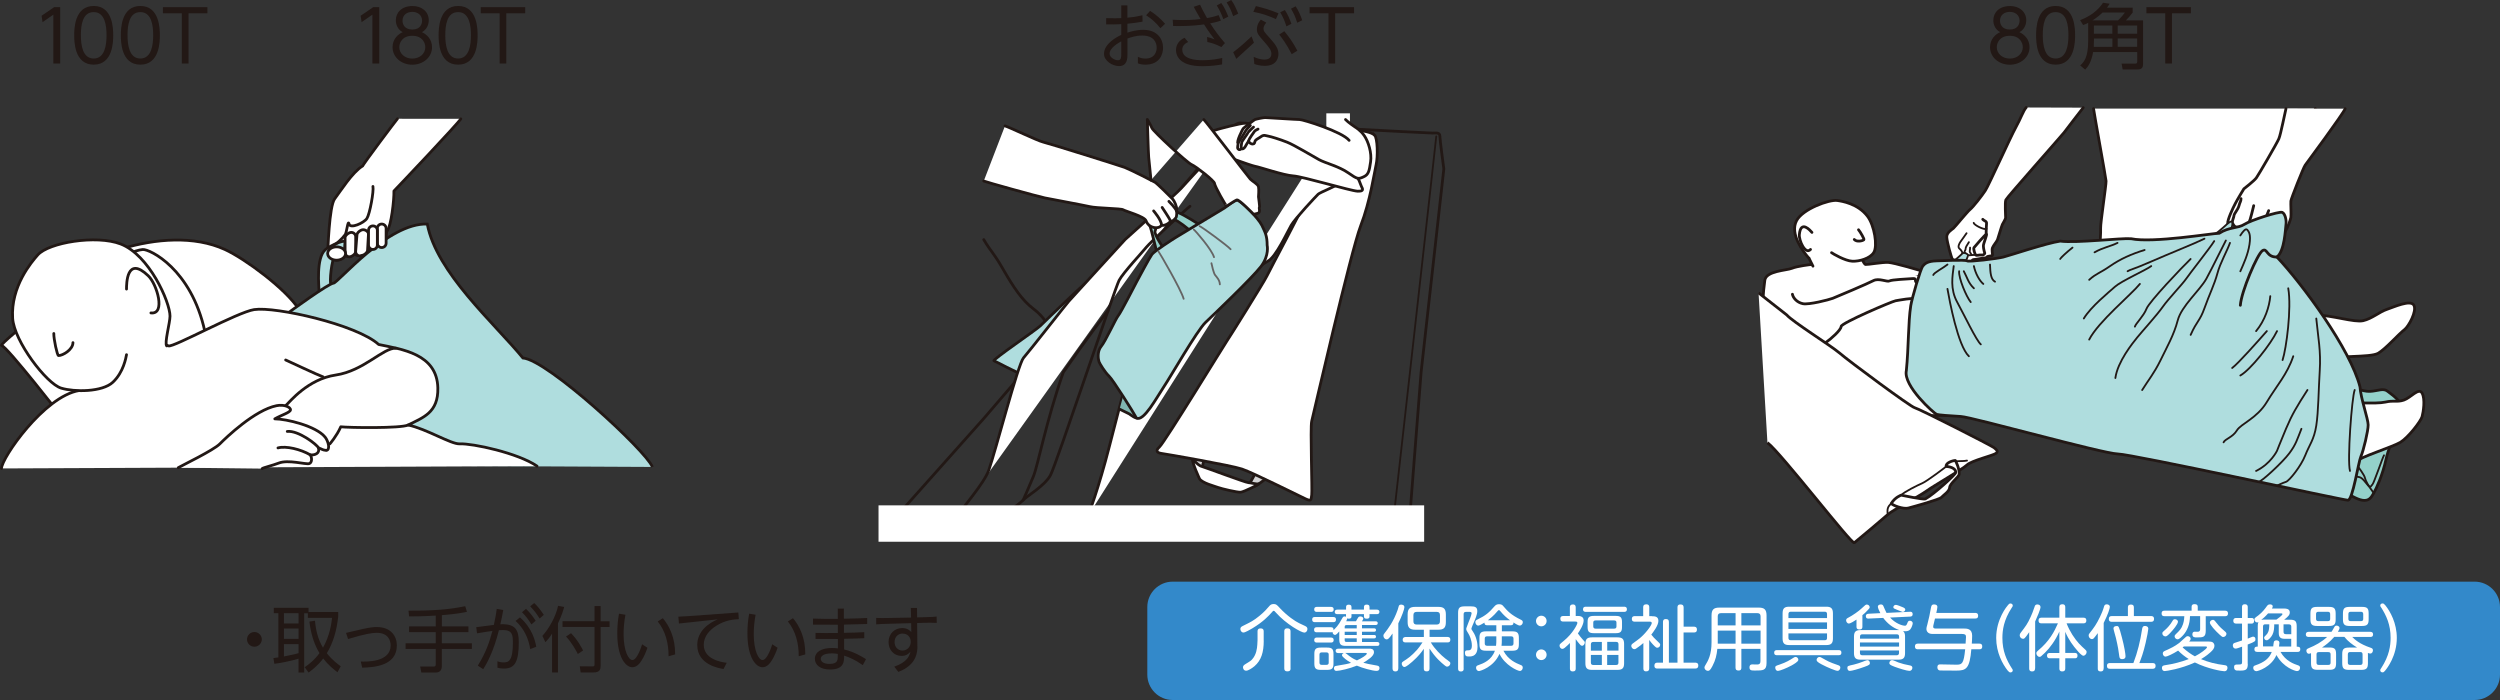 <?xml version="1.0" encoding="UTF-8"?><svg id="_レイヤー_2" xmlns="http://www.w3.org/2000/svg" width="419.11" height="117.35" viewBox="0 0 419.11 117.35"><rect x="0" y="0" width="419.11" height="117.35" fill="#333333" stroke="none"/><g id="_レイヤー_1-2"><g><g><path d="M164.92,40.17c1.3,2.19,1.55,2.02,3.21,4.91,1.8,3.13,3.23,5.28,5.15,6.72,1.7,1.27,2.53,2.91,2.53,2.91" style="fill:none; stroke:#221815; stroke-linecap:round; stroke-linejoin:round; stroke-width:.47px;"/><path d="M150.45,86.4l14.48-16.25,42.24-49.27s.4-.27,.67-.27,31.83,1.73,32.37,1.7c.22,0,1.17-.18,1.17,.45s.67,5.56,.67,5.56l-3.81,34.07-1.88,24" style="fill:none; stroke:#221815; stroke-linecap:round; stroke-linejoin:round; stroke-width:.47px;"/><path d="M240.78,22.86c0,.31-7.12,63.71-7.12,63.71" style="fill:none; stroke:#221815; stroke-linecap:round; stroke-linejoin:round; stroke-width:.31px;"/><path d="M184.11,45.79c-.59-.06-8.95,8.1-9.7,8.83-.75,.73-8.16,5.75-7.78,5.87,.38,.11,3.69,1.99,4.89,2.3" style="fill:#afddde;"/><path d="M184.11,45.79c-.59-.06-8.95,8.1-9.7,8.83-.75,.73-8.16,5.75-7.78,5.87,.38,.11,3.69,1.99,4.89,2.3" style="fill:none; stroke:#221815; stroke-miterlimit:10; stroke-width:.47px;"/><path d="M210.54,79.12c-.04,.19-.82,1.56-.98,1.83-.16,.28,.54,.71,.88,.53,.34-.18,1.52-.95,1.99-1.45" style="fill:#d3d3d4;"/><path d="M210.54,79.12c-.04,.19-.82,1.56-.98,1.83-.16,.28,.54,.71,.88,.53,.34-.18,1.52-.95,1.99-1.45" style="fill:none; stroke:#221815; stroke-linecap:round; stroke-linejoin:round; stroke-width:.47px;"/><path d="M202.04,76.54c-.06,.27-.6,1.63-.39,2,.21,.37-1.07-.29-1.07-.29,0,0-1.24-2.47-1.36-2.78" style="fill:#d3d3d4;"/><path d="M202.04,76.54c-.06,.27-.6,1.63-.39,2,.21,.37-1.07-.29-1.07-.29,0,0-1.24-2.47-1.36-2.78" style="fill:none; stroke:#221815; stroke-linecap:round; stroke-linejoin:round; stroke-width:.47px;"/><path d="M199.89,76.92c.81,.82,1.1,1.15,1.69,1.31,.6,.17,7.25,2.66,7.68,2.68,.43,.02,1.4,.29,1.75,.21,.35-.08-2.45,1.36-3.03,1.4-.58,.04-3.2-.58-3.79-.8-.6-.23-2.6-.72-3.09-1.44,0,0-1.24-2.65-1.2-3.36" style="fill:#fff;"/><path d="M199.89,76.92c.81,.82,1.1,1.15,1.69,1.31,.6,.17,7.25,2.66,7.68,2.68,.43,.02,1.4,.29,1.75,.21,.35-.08-2.45,1.36-3.03,1.4-.58,.04-3.2-.58-3.79-.8-.6-.23-2.6-.72-3.09-1.44,0,0-1.24-2.65-1.2-3.36Z" style="fill:none; stroke:#221815; stroke-linecap:round; stroke-linejoin:round; stroke-width:.47px;"/><path d="M160.81,86.15c.41-.91,4.14-5.06,4.95-7.31,1.12-3.14,4.91-17.81,5.82-18.84,.91-1.03,7.14-8.99,7.59-9.49,.45-.49,9.28-10.19,9.45-10.35,.16-.17,8.7-7.79,9.39-8.58,.68-.8,7.86-8.47,7.86-8.47" style="fill:#fff;"/><path d="M160.81,86.15c.41-.91,4.14-5.06,4.95-7.31,1.12-3.14,4.91-17.81,5.82-18.84,.91-1.03,7.14-8.99,7.59-9.49,.45-.49,9.28-10.19,9.45-10.35,.16-.17,8.7-7.79,9.39-8.58,.68-.8,7.86-8.47,7.86-8.47" style="fill:none; stroke:#221815; stroke-linecap:round; stroke-linejoin:round; stroke-width:.47px;"/><path d="M230.43,22.63c.52,.52,.58,3.63,.27,4.98-.31,1.35-.99,6.1-2.6,10.27-1.61,4.17-7.94,31.7-8.2,32.73-.27,1.03,.13,11.75,0,12.37-.14,.63,.09,1.17-.99,.67-1.08-.49-8.83-4.39-10.71-5.02-1.88-.63-12.73-2.51-13.41-2.6-.67-.09-1.25-.36-.4-1.12,.85-.76,11.03-17.39,11.3-17.75,.27-.36,6.19-9.82,6.7-10.89,.51-1.08,6.12-11.52,6.3-12.28,.18-.76,3.5-10.36,3.63-10.71,.13-.36,1.26-1.8,1.7-1.78,.45,.02,5.47,.21,6.41,1.15" style="fill:#fff;"/><path d="M230.43,22.63c.52,.52,.58,3.63,.27,4.98-.31,1.35-.99,6.1-2.6,10.27-1.61,4.17-7.94,31.7-8.2,32.73-.27,1.03,.13,11.75,0,12.37-.14,.63,.09,1.17-.99,.67-1.08-.49-8.83-4.39-10.71-5.02-1.88-.63-12.73-2.51-13.41-2.6-.67-.09-1.25-.36-.4-1.12,.85-.76,11.03-17.39,11.3-17.75,.27-.36,6.19-9.82,6.7-10.89,.51-1.08,6.12-11.52,6.3-12.28,.18-.76,3.5-10.36,3.63-10.71,.13-.36,1.26-1.8,1.7-1.78,.45,.02,5.47,.21,6.41,1.15Z" style="fill:none; stroke:#221815; stroke-miterlimit:10; stroke-width:.47px;"/><path d="M182.45,86.4s1.75-4.59,3.52-11.53c3.3-12.91,4-15.22,4.77-15.91,1.14-1.02,20.48-14.51,21.82-15.19,1.35-.69,3.27-4.92,3.91-6.02,.63-1.1,4.17-4.87,4.52-5.2,.35-.33,3.33-1.46,3.55-1.86,.29-.51-1.16-8.81-1.16-8.81" style="fill:#fff;"/><path d="M182.45,86.4s1.75-4.59,3.52-11.53c3.3-12.91,4-15.22,4.77-15.91,1.14-1.02,20.48-14.51,21.82-15.19,1.35-.69,3.27-4.92,3.91-6.02,.63-1.1,4.17-4.87,4.52-5.2,.35-.33,3.33-1.46,3.55-1.86,.29-.51-1.16-8.81-1.16-8.81" style="fill:none; stroke:#221815; stroke-linecap:round; stroke-linejoin:round; stroke-width:.47px;"/><path d="M199.49,34.58c-.54,.38-6.77,6.15-7.3,6.85-.54,.7-3.88,4.25-4.58,5.57-.7,1.32-10.58,30.99-11.51,32.67-.99,1.8-3.88,3.43-4.58,4.17-.7,.74-3.38,2.56-3.38,2.56" style="fill:none; stroke:#221815; stroke-linecap:round; stroke-linejoin:round; stroke-width:.47px;"/><path d="M201.42,37.88c-.56-.35-2.81-1.82-3.84-2.21-.9-.34-1.61-.66-2.3-.39-.69,.27-2.78,1.04-2.69,1.75,.08,.71,.17,.66,.45,1.7,.28,1.05,.92,3.63,.92,3.63l1.19-.58s-1.66-2.45-1.52-2.99c.13-.55,.45-1.4,1.12-1.62,.67-.22,1.65-.47,2.19-.32,.46,.12,2.36,1.54,2.65,1.94" style="fill:#94d1ca;"/><path d="M201.42,37.88c-.56-.35-2.81-1.82-3.84-2.21-.9-.34-1.61-.66-2.3-.39-.69,.27-2.78,1.04-2.69,1.75,.08,.71,.17,.66,.45,1.7,.28,1.05,.92,3.63,.92,3.63l1.19-.58s-1.66-2.45-1.52-2.99c.13-.55,.45-1.4,1.12-1.62,.67-.22,1.65-.47,2.19-.32,.46,.12,2.36,1.54,2.65,1.94" style="fill:none; stroke:#221815; stroke-linecap:round; stroke-linejoin:round; stroke-width:.47px;"/><path d="M227.02,29c.9,1.07,.99,1.79,1.21,2.24,.22,.45,.49,.85-.65,.81-1.14-.05-9.21-2.47-10.78-2.56-1.57-.09-5.62-1.48-6.4-1.61-.78-.14-5.91-2.06-6.12-2.11-.22-.04-2.73-2.2-2.46-2.47,.27-.27,.9-1.17,1.7-1.43,.81-.27,4.53-1.25,5.25-1.21,.72,.04,8.2,1.88,8.96,2.19,.76,.32,5.47,2.73,5.86,2.95,1.04,.55,2.52,2.13,3.42,3.2" style="fill:#fff;"/><path d="M227.02,29c.9,1.07,.99,1.79,1.21,2.24,.22,.45,.49,.85-.65,.81-1.14-.05-9.21-2.47-10.78-2.56-1.57-.09-5.62-1.48-6.4-1.61-.78-.14-5.91-2.06-6.12-2.11-.22-.04-2.73-2.2-2.46-2.47,.27-.27,.9-1.17,1.7-1.43,.81-.27,4.53-1.25,5.25-1.21,.72,.04,8.2,1.88,8.96,2.19,.76,.32,5.47,2.73,5.86,2.95,1.04,.55,2.52,2.13,3.42,3.2Z" style="fill:none; stroke:#221815; stroke-miterlimit:10; stroke-width:.47px;"/><path d="M185.76,52.07c-.1,.14-3.66,4.77-7.51,10.36-2.86,8.15-4.27,15.68-5.01,17.44-1.04,2.49-1.72,3.98-1.72,3.98" style="fill:none; stroke:#221815; stroke-linecap:round; stroke-linejoin:round; stroke-width:.47px;"/><path d="M187.69,68.59l1.63,.8s1.47,1.14,1.25,.44c-.22-.69-.15-11.19-.15-11.19" style="fill:#80b6b0;"/><path d="M187.69,68.59l1.63,.8s1.47,1.14,1.25,.44c-.22-.69-.15-11.19-.15-11.19" style="fill:none; stroke:#221815; stroke-linecap:round; stroke-linejoin:round; stroke-width:.47px;"/><path d="M207.34,33.53c.53-.11,3.62,3.03,4.21,4.26,.56,1.18,.88,1.76,.88,3.32,0,0,.4,1.68-1.04,3.57-1.44,1.88-7.87,8.02-9.3,9.38-1.43,1.37-5.88,9.15-7,10.81-1.12,1.66-3.36,5.89-4.57,5.21-.49-.94-3.94-6.41-4.61-7.04-.67-.63-1.52-2.02-1.66-2.38-.14-.36-.36-1.75,.36-2.6,.72-.85,2.42-4.62,2.87-5.16,.45-.54,2.87-5.29,3.09-5.69,.22-.4,2.15-4.04,2.55-4.57,.4-.54,3.45-2.5,3.95-2.81,.49-.31,7.21-4.36,8.21-4.96,.31-.19,1.43-1.2,2.06-1.33" style="fill:#afddde;"/><path d="M207.34,33.53c.53-.11,3.62,3.03,4.21,4.26,.56,1.18,.88,1.76,.88,3.32,0,0,.4,1.68-1.04,3.57-1.44,1.88-7.87,8.02-9.3,9.38-1.43,1.37-5.88,9.15-7,10.81-1.12,1.66-3.36,5.89-4.57,5.21-.49-.94-3.94-6.41-4.61-7.04-.67-.63-1.52-2.02-1.66-2.38-.14-.36-.36-1.75,.36-2.6,.72-.85,2.42-4.62,2.87-5.16,.45-.54,2.87-5.29,3.09-5.69,.22-.4,2.15-4.04,2.55-4.57,.4-.54,3.45-2.5,3.95-2.81,.49-.31,7.21-4.36,8.21-4.96,.31-.19,1.43-1.2,2.06-1.33Z" style="fill:none; stroke:#221815; stroke-miterlimit:10; stroke-width:.47px;"/><path d="M194.21,42.15c.13,.11,3.81,6.43,4.22,7.94" style="fill:none; stroke:#656464; stroke-linecap:round; stroke-linejoin:round; stroke-width:.31px;"/><path d="M201.12,37.92c.25,.04,4.64,3.24,5.18,3.86" style="fill:none; stroke:#656464; stroke-linecap:round; stroke-linejoin:round; stroke-width:.31px;"/><path d="M200.14,38.49c.21,.13,3.02,3.34,3.38,4.62" style="fill:none; stroke:#656464; stroke-linecap:round; stroke-linejoin:round; stroke-width:.31px;"/><path d="M203.09,44.13c.07,.36,.36,1.62,.6,1.96,.25,.34,.79,.83,.81,1.58" style="fill:none; stroke:#656464; stroke-linecap:round; stroke-linejoin:round; stroke-width:.31px;"/><rect x="222.35" y="19" width="3.96" height="4.98" style="fill:#fff;"/><path d="M225.57,20.04c.39,.44,1.62,1.27,1.62,1.27,0,0,.88,.49,1.54,1.46,.66,.96,1.27,2.89,1.04,4.37-.22,1.48-.31,2.13-1.18,2.51-.88,.39-.99,.43-2.56-.67-1.57-1.1-3.85-1.63-4.93-2.23-1.09-.6-4.09-2.42-5.32-2.91-1.24-.49-2.68-.93-3.14-1.01-.45-.07-.74-.29-1.23,.07-.5,.36-.88,.47-1.01,.77-.12,.3-.04,.44-.37,.47-.33,.03-.64-.25-.71-.49-.12,.16-.42,.65-.53,.87-.11,.22-.45,.6-.68,.38-.16,.19-.36,.3-.56,.07-.19-.22,.06-.83,0-.99-.31-.13,.71-2.32,.93-2.5,.22-.17,1.74-1.38,1.91-1.44,.3-.11,1.4-.33,1.71-.33s5.15,.33,5.76,.33,7.15,2.04,8.31,3.49" style="fill:#fff;"/><path d="M225.57,20.04c.39,.44,1.62,1.27,1.62,1.27,0,0,.88,.49,1.54,1.46,.66,.96,1.27,2.89,1.04,4.37-.22,1.48-.31,2.13-1.18,2.51-.88,.39-.99,.43-2.56-.67-1.57-1.1-3.85-1.63-4.93-2.23-1.09-.6-4.09-2.42-5.32-2.91-1.24-.49-2.68-.93-3.14-1.01-.45-.07-.74-.29-1.23,.07-.5,.36-.88,.47-1.01,.77-.12,.3-.04,.44-.37,.47-.33,.03-.64-.25-.71-.49-.12,.16-.42,.65-.53,.87-.11,.22-.45,.6-.68,.38-.16,.19-.36,.3-.56,.07-.19-.22,.06-.83,0-.99-.31-.13,.71-2.32,.93-2.5,.22-.17,1.74-1.38,1.91-1.44,.3-.11,1.4-.33,1.71-.33s5.15,.33,5.76,.33,7.15,2.04,8.31,3.49" style="fill:none; stroke:#221815; stroke-linecap:round; stroke-linejoin:round; stroke-width:.47px;"/><path d="M210.9,21.64c-.17,.08-.53,.27-.59,.38-.06,.11-.96,1.25-.98,1.63" style="fill:none; stroke:#221815; stroke-linecap:round; stroke-linejoin:round; stroke-width:.47px;"/><path d="M210.14,21.31c-.13,.08-.92,.85-.94,.96-.02,.12-1,1.37-1.03,1.6-.03,.23-.17,.87-.05,1.03" style="fill:none; stroke:#221815; stroke-linecap:round; stroke-linejoin:round; stroke-width:.47px;"/><path d="M209.61,21.03c-.12,.1-.69,.74-.74,.83-.05,.1-1.16,1.92-1.3,2.11" style="fill:none; stroke:#221815; stroke-linecap:round; stroke-linejoin:round; stroke-width:.47px;"/><path d="M168.48,21.11c.58,.14,5.5,2.5,6.38,2.7,.88,.19,13.11,4.03,13.7,4.26,1.04,.41,4.76,2.31,5.06,2.48,.3,.16,2.48,2.31,2.9,2.75,.42,.44,.76,1.33,.76,1.87s0,.93-.09,1.23c-.04,.12-.66,.88-.95,.66-.24,.41-1.06,.85-1.53,.69-.41,.74-2.13,.55-2.58-.73-.26-.75-3.52-1.62-3.83-1.85-.3-.23-4.43-.25-5.61-.53-1.18-.27-6.32-1.21-7.53-1.46-1.21-.25-9.92-2.67-10.24-2.83" style="fill:#fff;"/><path d="M168.48,21.11c.58,.14,5.5,2.5,6.38,2.7,.88,.19,13.11,4.03,13.7,4.26,1.04,.41,4.76,2.31,5.06,2.48,.3,.16,2.48,2.31,2.9,2.75,.42,.44,.76,1.33,.76,1.87s0,.93-.09,1.23c-.04,.12-.66,.88-.95,.66-.24,.41-1.06,.85-1.53,.69-.41,.74-2.13,.55-2.58-.73-.26-.75-3.52-1.62-3.83-1.85-.3-.23-4.43-.25-5.61-.53-1.18-.27-6.32-1.21-7.53-1.46-1.21-.25-9.92-2.67-10.24-2.83" style="fill:none; stroke:#221815; stroke-linecap:round; stroke-linejoin:round; stroke-width:.47px;"/><path d="M195.96,33.76s1.27,1.27,1.27,1.65" style="fill:none; stroke:#221815; stroke-linecap:round; stroke-linejoin:round; stroke-width:.47px;"/><path d="M194.83,34.78s1.18,1.76,1.42,2.28" style="fill:none; stroke:#221815; stroke-linecap:round; stroke-linejoin:round; stroke-width:.47px;"/><path d="M193.4,35.36s1.35,1.57,1.32,2.39" style="fill:none; stroke:#221815; stroke-linecap:round; stroke-linejoin:round; stroke-width:.47px;"/><path d="M201.81,20.04c.42,.39,7.46,9.63,7.79,9.98,.33,.36,1.28,.83,1.38,1.29,.1,.47,0,1.59,0,1.7s.26,1.73,.15,1.76c-.1,.03,.18,.77-.15,.93-.34,.16-.83,.21-.83,.21,0,0-2.45-2.53-2.81-2.4-.35,.14-1.61,1-1.69,1.05-.08,.06-2.03-3.35-2.03-3.79s-3.16-2.89-3.88-3.19c-.72-.3-6.41-5.56-6.63-6.12-.22-.56-.77-1.44-.77-1.44,0,0,.17,5.76,.23,6.32,.07,.56,.39,3.86,.39,3.86" style="fill:#fff;"/><path d="M201.81,20.04c.42,.39,7.46,9.63,7.79,9.98,.33,.36,1.28,.83,1.38,1.29,.1,.47,0,1.59,0,1.7s.26,1.73,.15,1.76c-.1,.03,.18,.77-.15,.93-.34,.16-.83,.21-.83,.21,0,0-2.45-2.53-2.81-2.4-.35,.14-1.61,1-1.69,1.05-.08,.06-2.03-3.35-2.03-3.79s-3.16-2.89-3.88-3.19c-.72-.3-6.41-5.56-6.63-6.12-.22-.56-.77-1.44-.77-1.44,0,0,.17,5.76,.23,6.32,.07,.56,.39,3.86,.39,3.86" style="fill:none; stroke:#221815; stroke-linecap:round; stroke-linejoin:round; stroke-width:.47px;"/><rect x="147.28" y="84.72" width="91.47" height="6.1" style="fill:#fff;"/><path d="M50.1,51.85c-2.12-3.37-9.02-8.48-12.39-10.02-10.38-4.75-25.99,2.29-28.69,6.21,0,0-2.97,7.77-2.58,8.78,.39,1.01,2.94,13.32,4.19,13.41" style="fill:#fff;"/><path d="M50.1,51.85c-2.12-3.37-9.02-8.48-12.39-10.02-10.38-4.75-25.99,2.29-28.69,6.21,0,0-2.97,7.77-2.58,8.78,.39,1.01,2.94,13.32,4.19,13.41" style="fill:none; stroke:#221815; stroke-linecap:round; stroke-linejoin:round; stroke-width:.47px;"/><path d="M66.63,19.91c-.36,.43-5.75,7.6-5.82,7.9-1.74,1.05-3.75,4.27-4.7,5.52-.95,1.25-1.12,8.78-1.2,9.21-.08,.43,.99,1.08,1.52,1.08s1.42-.49,1.42-.85c.36,.36,1.05,.36,1.48-.23,.23,.26,.89,.43,1.44,.1,.56-.02,.83-.25,1.03-.81,.69,0,1.77,.32,2.3-.24,.53-.56,.58-2.61,.79-2.86,.7-.84,1.19-5.23,1.15-6.71,.46-.46,10.88-11.45,11.21-12.1" style="fill:#fff;"/><path d="M66.63,19.91c-.36,.43-5.75,7.6-5.82,7.9-1.74,1.05-3.75,4.27-4.7,5.52-.95,1.25-1.12,8.78-1.2,9.21-.08,.43,.99,1.08,1.52,1.08s1.42-.49,1.42-.85c.36,.36,1.05,.36,1.48-.23,.23,.26,.89,.43,1.44,.1,.56-.02,.83-.25,1.03-.81,.69,0,1.77,.32,2.3-.24,.53-.56,.58-2.61,.79-2.86,.7-.84,1.19-5.23,1.15-6.71,.46-.46,10.88-11.45,11.21-12.1" style="fill:none; stroke:#221815; stroke-linecap:round; stroke-linejoin:round; stroke-width:.47px;"/><path d="M53.49,48.83c0-.63-.57-5.64,1.08-7,.82-.68,3.01-1.59,3.29-1.36,.07,.06-.09,.95-.05,1.03,.12,.24-1.35,.64-1.5,.87-.82,1.32-1.05,4.93-.85,5.26" style="fill:#afddde;"/><path d="M53.49,48.83c0-.63-.57-5.64,1.08-7,.82-.68,3.01-1.59,3.29-1.36,.07,.06-.09,.95-.05,1.03,.12,.24-1.35,.64-1.5,.87-.82,1.32-1.05,4.93-.85,5.26" style="fill:none; stroke:#221815; stroke-miterlimit:10; stroke-width:.47px;"/><path d="M23.93,41.83c1.17-.09,8.13,3.26,10.41,13.72,2.28,10.46-23.71,14.69-23.71,14.69,0,0-9.55-12.28-10.37-12.32-.81-.04,18.38-15.67,23.67-16.09" style="fill:#fff;"/><path d="M23.93,41.83c1.17-.09,8.13,3.26,10.41,13.72,2.28,10.46-23.71,14.69-23.71,14.69,0,0-9.55-12.28-10.37-12.32-.81-.04,18.38-15.67,23.67-16.09Z" style="fill:none; stroke:#221815; stroke-linecap:round; stroke-linejoin:round; stroke-width:.47px;"/><path d="M109.37,78.28c-1.09-2.74-17.56-17.93-21.71-18.27-4.88-5.92-14.5-14.32-16.03-22.45-6.61-.25-15,9.92-15.74,9.92s-7.15,4.64-8.34,5.53c0,0-31.72,24.35-31.8,24.8" style="fill:#afddde;"/><path d="M109.37,78.28c-1.09-2.74-17.56-17.93-21.71-18.27-4.88-5.92-14.5-14.32-16.03-22.45-6.61-.25-15,9.92-15.74,9.92s-7.15,4.64-8.34,5.53c0,0-31.72,24.35-31.8,24.8" style="fill:none; stroke:#221815; stroke-miterlimit:10; stroke-width:.47px;"/><path d="M90.03,78.14c-3.21-2.2-10.81-3.83-12.98-3.73-1.44,.07-5.57-2.52-8.63-3.16,2.51-1.26,5.08-2.07,4.98-6.22-.14-5.74-6.02-6.46-9.92-7.28-3.65-3.33-17.28-6.39-20.87-5.85-2.81,.43-13.55,6.37-14.35,6.09-1.28-.44-7.8-4.56-7.8-4.56l-9.84,9.32s4.3,2.44,2.64,2.72c-5.87,.98-13.01,11.34-13.01,13.06" style="fill:#fff;"/><path d="M90.03,78.14c-3.21-2.2-10.81-3.83-12.98-3.73-1.44,.07-5.57-2.52-8.63-3.16,2.51-1.26,5.08-2.07,4.98-6.22-.14-5.74-6.02-6.46-9.92-7.28-3.65-3.33-17.28-6.39-20.87-5.85-2.81,.43-13.55,6.37-14.35,6.09-1.28-.44-7.8-4.56-7.8-4.56l-9.84,9.32s4.3,2.44,2.64,2.72c-5.87,.98-13.01,11.34-13.01,13.06" style="fill:none; stroke:#221815; stroke-linecap:round; stroke-linejoin:round; stroke-width:.47px;"/><path d="M47.9,68c.69-.64,3.7-4.44,8.39-5.13,4.69-.69,7.92-4.57,10.08-4.5" style="fill:none; stroke:#221815; stroke-linecap:round; stroke-linejoin:round; stroke-width:.47px;"/><path d="M55.3,74.41s1.13-1.28,1.83-2.86c1.27,.15,10.1,.29,11.29-.3" style="fill:none; stroke:#221815; stroke-linecap:round; stroke-linejoin:round; stroke-width:.47px;"/><path d="M54.16,63.18c-.89-.31-5.72-2.58-6.27-2.83" style="fill:none; stroke:#221815; stroke-linecap:round; stroke-linejoin:round; stroke-width:.47px;"/><path d="M29.89,78.4c.74-.43,5.87-2.9,6.96-3.98,1.08-1.09,5.87-5.68,9.52-6.41,1.28-.26,2.38,.26,2.33,.71-.05,.44-1.5,.85-2.63,1.5,1.88,0,6.91,1.17,8.44,3.07,.51,.63,.92,2.12,.19,2.22-.71-.07-.76-.26-1.31-.42,.26,.93-.61,1.24-1.39,1.17,.35,.45,.31,1.32-.16,1.46-.61,.18-3.51-.72-5.13-.08-.94,.37-2.62,.77-2.76,.92" style="fill:#fff;"/><path d="M29.89,78.4c.74-.43,5.87-2.9,6.96-3.98,1.08-1.09,5.87-5.68,9.52-6.41,1.28-.26,2.38,.26,2.33,.71-.05,.44-1.5,.85-2.63,1.5,1.88,0,6.91,1.17,8.44,3.07,.51,.63,.92,2.12,.19,2.22-.71-.07-.76-.26-1.31-.42,.26,.93-.61,1.24-1.39,1.17,.35,.45,.31,1.32-.16,1.46-.61,.18-3.51-.72-5.13-.08-.94,.37-2.62,.77-2.76,.92" style="fill:none; stroke:#221815; stroke-linecap:round; stroke-linejoin:round; stroke-width:.47px;"/><path d="M46.6,75.09c1.36-.37,3.81,.23,5.41,1.16" style="fill:none; stroke:#221815; stroke-linecap:round; stroke-linejoin:round; stroke-width:.47px;"/><path d="M48.16,72.33c1.82-.21,4.94,2.16,5.23,2.75" style="fill:none; stroke:#221815; stroke-linecap:round; stroke-linejoin:round; stroke-width:.47px;"/><path d="M58.59,43.06h0c-.41,0-.74-.33-.74-.74v-2.47c0-.41,.63-.89,1.04-.89s.74,.33,.74,.74v2.46c0,.41-.63,.89-1.04,.89" style="fill:#fff;"/><path d="M58.59,43.06h0c-.41,0-.74-.33-.74-.74v-2.47c0-.41,.63-.89,1.04-.89s.74,.33,.74,.74v2.46c0,.41-.63,.89-1.04,.89Z" style="fill:none; stroke:#221815; stroke-linecap:round; stroke-linejoin:round; stroke-width:.47px;"/><path d="M60.59,42.83l-.23,.08c-.41,0-.74-.33-.74-.74l.22-2.77c0-.41,.63-.89,1.04-.89s.89,.33,.89,.74l-.15,2.69c0,.41-.63,.89-1.04,.89" style="fill:#fff;"/><path d="M60.59,42.83l-.23,.08c-.41,0-.74-.33-.74-.74l.22-2.77c0-.41,.63-.89,1.04-.89s.89,.33,.89,.74l-.15,2.69c0,.41-.63,.89-1.04,.89Z" style="fill:none; stroke:#221815; stroke-linecap:round; stroke-linejoin:round; stroke-width:.47px;"/><path d="M63.99,41.5h0c-.41,0-.74-.33-.74-.74v-2.46c0-.41,.33-.74,.74-.74s.74,.33,.74,.74v2.46c0,.41-.33,.74-.74,.74" style="fill:#fff;"/><path d="M63.99,41.5h0c-.41,0-.74-.33-.74-.74v-2.46c0-.41,.33-.74,.74-.74s.74,.33,.74,.74v2.46c0,.41-.33,.74-.74,.74Z" style="fill:none; stroke:#221815; stroke-linecap:round; stroke-linejoin:round; stroke-width:.47px;"/><path d="M62.52,41.82h0c-.41,0-.74-.33-.74-.74v-2.47c0-.41,.33-.74,.74-.74s.74,.33,.74,.74v2.47c0,.41-.33,.74-.74,.74" style="fill:#fff;"/><path d="M62.52,41.82h0c-.41,0-.74-.33-.74-.74v-2.47c0-.41,.33-.74,.74-.74s.74,.33,.74,.74v2.47c0,.41-.33,.74-.74,.74Z" style="fill:none; stroke:#221815; stroke-linecap:round; stroke-linejoin:round; stroke-width:.47px;"/><path d="M62.52,31.26c.17,.76-.52,4.6-1.01,5.36-.49,.76-2.8,1.78-2.99,.94-.2-.84-.38,1.43-.66,1.79-.59,.79-1.39,1.45-1.78,1.67" style="fill:#fff;"/><path d="M62.52,31.26c.17,.76-.52,4.6-1.01,5.36-.49,.76-2.8,1.78-2.99,.94-.2-.84-.38,1.43-.66,1.79-.59,.79-1.39,1.45-1.78,1.67" style="fill:none; stroke:#221815; stroke-linecap:round; stroke-linejoin:round; stroke-width:.47px;"/><path d="M57.93,42.5c0,.62-.67,1.12-1.5,1.12s-1.5-.5-1.5-1.12,.67-1.12,1.5-1.12,1.5,.5,1.5,1.12" style="fill:#fff;"/><path d="M57.93,42.5c0,.62-.67,1.12-1.5,1.12s-1.5-.5-1.5-1.12,.67-1.12,1.5-1.12,1.5,.5,1.5,1.12Z" style="fill:none; stroke:#221815; stroke-linecap:round; stroke-linejoin:round; stroke-width:.47px;"/><path d="M21.21,59.46c-.1,.52-.5,2.93-2.28,4.61-1.78,1.68-6.45,1.67-8.67,1-2.47-.74-7.9-7.88-8.14-11.71-.34-5.33,3.16-9.43,4.21-10.62,1.81-2.07,9.79-3.41,13.89-1.84,4.79,1.84,8.28,9.73,8.28,12.1,0,1.1-.97,4.57-.55,4.99" style="fill:#fff;"/><path d="M21.21,59.46c-.1,.52-.5,2.93-2.28,4.61-1.78,1.68-6.45,1.67-8.67,1-2.47-.74-7.9-7.88-8.14-11.71-.34-5.33,3.16-9.43,4.21-10.62,1.81-2.07,9.79-3.41,13.89-1.84,4.79,1.84,8.28,9.73,8.28,12.1,0,1.1-.97,4.57-.55,4.99" style="fill:none; stroke:#221815; stroke-linecap:round; stroke-linejoin:round; stroke-width:.47px;"/><path d="M21.21,48.46c0-.81,0-5.72,3.65-2.22,1.46,1.4,2.96,6.51,.44,6.22" style="fill:none; stroke:#221815; stroke-linecap:round; stroke-linejoin:round; stroke-width:.47px;"/><path d="M9.02,55.91c-.02,.94,.57,3.69,.79,3.7,.68,.02,2.42-.99,2.42-2.17" style="fill:none; stroke:#221815; stroke-linecap:round; stroke-linejoin:round; stroke-width:.47px;"/><path d="M393.16,64.54c1.16,.27,2.85,1.14,4.17,1.07,1.32-.07,2.22-.61,2.96,0,.74,.62,2.43,1.57,2.43,3.26s-2.06,5.18-2.69,8.03c-.63,2.85-1.64,4.96-2.08,5.75s-.82,1.37-1.88,1.22c-1.05-.16-2.32-1.06-3.33-1.53" style="fill:#94d1ca;"/><path d="M393.16,64.54c1.16,.27,2.85,1.14,4.17,1.07,1.32-.07,2.22-.61,2.96,0,.74,.62,2.43,1.57,2.43,3.26s-2.06,5.18-2.69,8.03c-.63,2.85-1.64,4.96-2.08,5.75s-.82,1.37-1.88,1.22c-1.05-.16-2.32-1.06-3.33-1.53" style="fill:none; stroke:#221815; stroke-linecap:round; stroke-linejoin:round; stroke-width:.47px;"/><path d="M399.66,76.33c-.26,.45-1.69,4.67-1.93,4.88-.24,.21-.29,.67-.71,.2-.42-.47-.95-1.3-1.48-1.42-.53-.12-1.73-.37-1.73-.37" style="fill:none; stroke:#221815; stroke-linecap:round; stroke-linejoin:round; stroke-width:.31px;"/><path d="M397.94,82.65c-.92-1.22-1.38-2.06-1.47-2.53-.09-.48-1.12-1.84-1.12-1.84" style="fill:none; stroke:#221815; stroke-linecap:round; stroke-linejoin:round; stroke-width:.31px;"/><path d="M391.05,67.41c2.8,.03,7.34,.34,8.82,0,1.48-.34,1.95,.05,3.12-.34,1.16-.39,2.51-2.17,3.06-1.16,.55,1,.21,3.16,0,3.93-.21,.77-2.32,3.51-3.64,4.31-1.32,.79-6.77,2.47-7.66,3.33" style="fill:#fff;"/><path d="M391.05,67.41c2.8,.03,7.34,.34,8.82,0,1.48-.34,1.95,.05,3.12-.34,1.16-.39,2.51-2.17,3.06-1.16,.55,1,.21,3.16,0,3.93-.21,.77-2.32,3.51-3.64,4.31-1.32,.79-6.77,2.47-7.66,3.33" style="fill:none; stroke:#221815; stroke-linecap:round; stroke-linejoin:round; stroke-width:.47px;"/><path d="M388.15,52.8c2.8,.03,6.55,1.3,8.02,.96s2.75-1.48,3.91-1.87c1.16-.39,4.05-1.72,4.59-.72,.55,1-.9,3.56-1.53,4.05-1.16,.91-3.13,3.21-4.45,4-1.32,.79-7.5,.28-8.39,1.14" style="fill:#fff;"/><path d="M388.15,52.8c2.8,.03,6.55,1.3,8.02,.96s2.75-1.48,3.91-1.87c1.16-.39,4.05-1.72,4.59-.72,.55,1-.9,3.56-1.53,4.05-1.16,.91-3.13,3.21-4.45,4-1.32,.79-7.5,.28-8.39,1.14" style="fill:none; stroke:#221815; stroke-linecap:round; stroke-linejoin:round; stroke-width:.47px;"/><path d="M350.97,18.21c.1,.84,2.06,11.56,2.1,12.15,.03,.59-.95,7.03-.91,7.85,.04,.83-.14,3.12-.14,3.12l23.57,2.25,6.64-10.01s5.25-11.27,5.25-11.74,.67-3.62,.67-3.62" style="fill:#fff;"/><path d="M350.97,18.21c.1,.84,2.06,11.56,2.1,12.15,.03,.59-.95,7.03-.91,7.85,.04,.83-.14,3.12-.14,3.12l23.57,2.25,6.64-10.01s5.25-11.27,5.25-11.74,.67-3.62,.67-3.62" style="fill:none; stroke:#221815; stroke-linecap:round; stroke-linejoin:round; stroke-width:.47px;"/><path d="M383.23,18.21c-.16,.6-.87,4.3-1.2,5.06-.33,.77-3.41,6.06-3.77,6.55-.35,.49-2.09,1.84-2.09,1.84,0,0-1.03,1.68-1.42,2.43-.4,.75-1.39,2.85-1.28,3.39,.11,.54,.59,1.94,.59,1.94,0,0,8.6,.26,9.08-.62,.48-.88,.83-1.96,.91-2.34,.08-.38-.04-2.37,0-2.76,.04-.39,2.09-5.58,2.39-6,.3-.41,6.45-8.71,6.71-9.48" style="fill:#fff;"/><path d="M383.23,18.21c-.16,.6-.87,4.3-1.2,5.06-.33,.77-3.41,6.06-3.77,6.55-.35,.49-2.09,1.84-2.09,1.84,0,0-1.03,1.68-1.42,2.43-.4,.75-1.39,2.85-1.28,3.39,.11,.54,.59,1.94,.59,1.94,0,0,8.6,.26,9.08-.62,.48-.88,.83-1.96,.91-2.34,.08-.38-.04-2.37,0-2.76,.04-.39,2.09-5.58,2.39-6,.3-.41,6.45-8.71,6.71-9.48" style="fill:none; stroke:#221815; stroke-linecap:round; stroke-linejoin:round; stroke-width:.47px;"/><path d="M377.82,34.48c-.04,.16-.58,2.47-.77,2.74" style="fill:none; stroke:#221815; stroke-linecap:round; stroke-linejoin:round; stroke-width:.47px;"/><path d="M380.33,35.31c-.2,.53-.59,1.38-.53,1.58" style="fill:none; stroke:#221815; stroke-linecap:round; stroke-linejoin:round; stroke-width:.47px;"/><path d="M375.69,33.3c0,.47-.18,.55-.34,1.19-.16,.63-.81,1.32-.83,1.62-.02,.3-.28,.81-.28,1.12s.47,.93,.75,.86" style="fill:none; stroke:#221815; stroke-linecap:round; stroke-linejoin:round; stroke-width:.47px;"/><path d="M371.2,39.28c.84-.37,2.06-1.75,2.64-2.07,.58-.32,.37,.62,.37,.62l-.37,1.45" style="fill:#afddde;"/><path d="M371.2,39.28c.84-.37,2.06-1.75,2.64-2.07,.58-.32,.37,.62,.37,.62l-.37,1.45" style="fill:none; stroke:#221815; stroke-linecap:round; stroke-linejoin:round; stroke-width:.31px;"/><path d="M339.68,18.02c-.49,.53-.89,1.8-1.76,3.37-.87,1.58-4.5,9.63-5.07,10.52-.57,.89-2.11,2.84-2.57,3.2-.45,.35-2.54,2.94-2.8,3.16-.26,.22-1.16,.73-1.12,1.5,.04,.77,.77,3.42,.93,3.65,.16,.23,2.58,.9,2.98,.68,.39-.22,.25-.57,.65-.59,.4-.02,1.23-.21,1.58-.25,.35-.04,.41,.04,.52-.12,.11-.16,.35-.18,.59-.22,.23-.04,.4,0,.42-.16,.03-.16-.15-.85,0-1.23,.15-.38,.74-1.07,.84-1.35,.1-.28,.69-2.29,.81-2.54,.12-.26,.55-.89,.55-1.16s-.14-2.57,.04-2.98c.18-.41,9.48-10.9,9.75-11.27,.4-.55,3.22-4.18,3.22-4.18" style="fill:#fff;"/><path d="M339.68,18.02c-.49,.53-.89,1.8-1.76,3.37-.87,1.58-4.5,9.63-5.07,10.52-.57,.89-2.11,2.84-2.57,3.2-.45,.35-2.54,2.94-2.8,3.16-.26,.22-1.16,.73-1.12,1.5,.04,.77,.77,3.42,.93,3.65,.16,.23,2.58,.9,2.98,.68,.39-.22,.25-.57,.65-.59,.4-.02,1.23-.21,1.58-.25,.35-.04,.41,.04,.52-.12,.11-.16,.35-.18,.59-.22,.23-.04,.4,0,.42-.16,.03-.16-.15-.85,0-1.23,.15-.38,.74-1.07,.84-1.35,.1-.28,.69-2.29,.81-2.54,.12-.26,.55-.89,.55-1.16s-.14-2.57,.04-2.98c.18-.41,9.48-10.9,9.75-11.27,.4-.55,3.22-4.18,3.22-4.18" style="fill:none; stroke:#221815; stroke-linecap:round; stroke-linejoin:round; stroke-width:.47px;"/><path d="M332.97,39.28c.27-.1-.47,1.48-.47,1.95s.24,1.24,.24,1.24c0,0-.16,.34-.53,.28-.38-.06-.83,.15-.99,0-.16-.16-.42-1.07-.3-1.23,.12-.16,1.84-2.16,2.06-2.24Z" style="fill:none; stroke:#221815; stroke-linecap:round; stroke-linejoin:round; stroke-width:.47px;"/><path d="M329.68,39.1c-.42,.61-.9,1.24-1.05,1.48-.16,.24-.44,.79-.19,1.05s.54,.48,.54,.86" style="fill:none; stroke:#221815; stroke-linecap:round; stroke-linejoin:round; stroke-width:.31px;"/><path d="M332.4,36.77c.32,.35,.67,.26,.63,.73-.04,.48-.08,1.49-.06,1.78" style="fill:none; stroke:#221815; stroke-linecap:round; stroke-linejoin:round; stroke-width:.47px;"/><path d="M330.88,37.36c.06,.38,1.75,1.22,2.15,1.01" style="fill:none; stroke:#221815; stroke-linecap:round; stroke-linejoin:round; stroke-width:.31px;"/><path d="M330.07,40.6c-.33,.51-.57,.89-.55,1.12,.02,.24-.37,.56-.11,.68,.26,.12,.22,.35,.52,.39,.3,.04,1.04-.1,1.29-.04" style="fill:none; stroke:#221815; stroke-linecap:round; stroke-linejoin:round; stroke-width:.31px;"/><path d="M330.27,41.51c.04,.31-.14,.61,0,.79,.14,.19,.26,.46,.26,.46" style="fill:none; stroke:#221815; stroke-linecap:round; stroke-linejoin:round; stroke-width:.31px;"/><path d="M326.92,44.09c.84-.37,1.81-1.36,2.06-1.6,.24-.24,.95,.08,.95,.3s-.52,1.3-.52,1.3" style="fill:#afddde;"/><path d="M326.92,44.09c.84-.37,1.81-1.36,2.06-1.6,.24-.24,.95,.08,.95,.3s-.52,1.3-.52,1.3" style="fill:none; stroke:#221815; stroke-linecap:round; stroke-linejoin:round; stroke-width:.31px;"/><path d="M334.82,69.82c-3.8,.1-9.3-.48-12.07,0-2.77,.47-17.29-7.13-17.55-8.13-.27-1-7.18-9.82-6.65-11.67,.53-1.85,9.42-3.94,13.13-4.16,3.71-.22,7.35-1.19,11.07,.69,0,0,12.54,6.49,13.28,6.24" style="fill:#fff;"/><path d="M334.82,69.82c-3.8,.1-9.3-.48-12.07,0-2.77,.47-17.29-7.13-17.55-8.13-.27-1-7.18-9.82-6.65-11.67,.53-1.85,9.42-3.94,13.13-4.16,3.71-.22,7.35-1.19,11.07,.69,0,0,12.54,6.49,13.28,6.24" style="fill:none; stroke:#221815; stroke-linecap:round; stroke-linejoin:round; stroke-width:.47px;"/><path d="M323.52,45.85c-1.8-.59-5.97-1.8-6.97-1.86-1-.05-3.48,.39-3.8,.35-.32-.04-1.07-1.94-1.07-1.94,0,0-7.77-2.62-7.92-2-.14,.62,.25,3.92,0,3.93-.25,.02-2.47,.28-3.36,.65-.9,.37-4.33,.42-4.54,2.01-.21,1.58-.79,6.11,.53,7.75,1.32,1.64,3.19,2.65,4.53,2.7,1.34,.05,4.29,.58,5.14,0,.84-.58,2.59-2.12,2.59-2.7s8.55-4.22,9.14-4.32c.58-.1,2.9-.53,3.7-.37,.79,.16,2.01-1.25,1.8-1.74-.21-.48-1.9-.75-2.11-1.06-.21-.32,.21-.61-.63-.54-.84,.07-3.43,.17-3.8,.39-.37,.21-1.79-.53-2.69-.05-.9,.48-6.12,2.69-6.81,2.96-.69,.26-4.01,1.11-5.02,.9-1-.21-1.64-1-1.74-1.58" style="fill:#fff;"/><path d="M323.52,45.85c-1.8-.59-5.97-1.8-6.97-1.86-1-.05-3.48,.39-3.8,.35-.32-.04-1.07-1.94-1.07-1.94,0,0-7.77-2.62-7.92-2-.14,.62,.25,3.92,0,3.93-.25,.02-2.47,.28-3.36,.65-.9,.37-4.33,.42-4.54,2.01-.21,1.58-.79,6.11,.53,7.75,1.32,1.64,3.19,2.65,4.53,2.7,1.34,.05,4.29,.58,5.14,0,.84-.58,2.59-2.12,2.59-2.7s8.55-4.22,9.14-4.32c.58-.1,2.9-.53,3.7-.37,.79,.16,2.01-1.25,1.8-1.74-.21-.48-1.9-.75-2.11-1.06-.21-.32,.21-.61-.63-.54-.84,.07-3.43,.17-3.8,.39-.37,.21-1.79-.53-2.69-.05-.9,.48-6.12,2.69-6.81,2.96-.69,.26-4.01,1.11-5.02,.9-1-.21-1.64-1-1.74-1.58" style="fill:none; stroke:#221815; stroke-linecap:round; stroke-linejoin:round; stroke-width:.47px;"/><path d="M307.05,42.36c.21,.16,2.26,1.38,3.48,1.43,1.22,.05,2.97-.47,3.59-1.45,.69-1.09,.11-4.57-1.05-6.09-1.62-2.12-4.28-2.53-5.07-2.64-1.36-.19-5.78,1.43-6.81,3.37-1.21,2.26,1.18,5.28,1.95,6.18,.36,.42-.28-.64,.79,1.46" style="fill:#fff;"/><path d="M307.05,42.36c.21,.16,2.26,1.38,3.48,1.43,1.22,.05,2.97-.47,3.59-1.45,.69-1.09,.11-4.57-1.05-6.09-1.62-2.12-4.28-2.53-5.07-2.64-1.36-.19-5.78,1.43-6.81,3.37-1.21,2.26,1.18,5.28,1.95,6.18,.36,.42-.28-.64,.79,1.46" style="fill:none; stroke:#221815; stroke-linecap:round; stroke-linejoin:round; stroke-width:.47px;"/><path d="M303.76,38.96c-.27-.31-1.87-2.16-2.11,.36-.09,1.01,1.01,3.43,1.87,2.5" style="fill:none; stroke:#221815; stroke-linecap:round; stroke-linejoin:round; stroke-width:.47px;"/><path d="M311.57,38.52c.31,.35,.99,1.58,.91,1.66-.25,.23-1.24,.42-1.62-.03" style="fill:none; stroke:#221815; stroke-linecap:round; stroke-linejoin:round; stroke-width:.47px;"/><path d="M296.3,74.21c2.24,1.67,14.12,17.1,14.56,16.78,.43-.32,4.74-3.96,5.64-4.75,.9-.79,5.28-3.06,6.44-3.91,1.16-.85,6.02-3.64,6.81-4.38,.79-.74,4.38-1.58,4.86-1.95,.48-.37,.05-.63-.32-.95-.37-.32-12.62-6.55-13.31-6.7-.69-.16-10.93-7.74-12.62-9.19-1.39-1.19-7.92-5.28-8.82-6.36l-4.73-3.7" style="fill:#fff;"/><path d="M296.3,74.21c2.24,1.67,14.12,17.1,14.56,16.78,.43-.32,4.74-3.96,5.64-4.75,.9-.79,5.28-3.06,6.44-3.91,1.16-.85,6.02-3.64,6.81-4.38,.79-.74,4.38-1.58,4.86-1.95,.48-.37,.05-.63-.32-.95-.37-.32-12.62-6.55-13.31-6.7-.69-.16-10.93-7.74-12.62-9.19-1.39-1.19-7.92-5.28-8.82-6.36l-4.73-3.7" style="fill:none; stroke:#221815; stroke-miterlimit:10; stroke-width:.47px;"/><path d="M329.75,77.21c-.9,.21-2.17-.11-2.9,.53-.74,.63-3.85,2.96-4.59,3.27-.74,.32-3.11,1.48-3.54,2.01-.42,.53-1.9,1.37-2.17,2.01-.26,.63-.05,1.22-.05,1.22" style="fill:none; stroke:#221815; stroke-linecap:round; stroke-linejoin:round; stroke-width:.31px;"/><path d="M318.72,83.01s3.76,.79,4.05,.63c1.39-.74,5.22-4.21,5.09-4.43,.07-.47-.53-.96-1.59-1.01-.15-.6,1.11-1,1.53-1,.11,.2,.67,1.27,.65,2.27-.01,.47-1.54,1.55-1.6,2.24-.05,.7-1.02,1.27-1.37,1.66-.34,.39-4.72,1.58-5.55,1.8-.87,.23-2.65-.45-2.87-.77,.65-1.06,1.66-1.39,1.66-1.39" style="fill:#fff;"/><path d="M318.72,83.01s3.76,.79,4.05,.63c1.39-.74,5.22-4.21,5.09-4.43,.07-.47-.53-.96-1.59-1.01-.15-.6,1.11-1,1.53-1,.11,.2,.67,1.27,.65,2.27-.01,.47-1.54,1.55-1.6,2.24-.05,.7-1.02,1.27-1.37,1.66-.34,.39-4.72,1.58-5.55,1.8-.87,.23-2.65-.45-2.87-.77,.65-1.06,1.66-1.39,1.66-1.39Z" style="fill:none; stroke:#221815; stroke-linecap:round; stroke-linejoin:round; stroke-width:.47px;"/><path d="M324.68,43.73c1.06-.03,4.75-.21,5.07,0,.32,.21,5.02-.37,6.07-.63,1.05-.26,7.34-2.37,9.56-2.68,2.64,.36,10.35-.55,11.88-.4,3.64,.76,13.68-.92,14.78-.92,1.69-1.08,3.17-.81,4.22-1.49,1.06-.69,5.86-2.22,6.34-2.01,.48,.21,.74,1.27,.63,2.06-.11,.79-.21,4.36-1.51,5.43,4.25,4.51,12.33,15.48,13.92,21.76,.1,1.85,1.37,5.39,1.37,6.39s-.79,4.33-1.22,5.28c-.42,.95-1.37,7.33-2.17,7.34-.79,0-36.11-7.71-38.6-7.76-2.48-.05-24.39-6.18-26.29-6.28-1.9-.11-3.7-.24-4.07-.36-.37-.12-5.65-4.76-5.07-7.35,.39-3.9,.3-8.07,.74-10.88,.19-1.21,1.64-6.17,2.01-6.62,.37-.45,.84-.84,2.32-.88" style="fill:#afddde;"/><path d="M324.68,43.73c1.06-.03,4.75-.21,5.07,0,.32,.21,5.02-.37,6.07-.63,1.05-.26,7.34-2.37,9.56-2.68,2.64,.36,10.35-.55,11.88-.4,3.64,.76,13.68-.92,14.78-.92,1.69-1.08,3.17-.81,4.22-1.49,1.06-.69,5.86-2.22,6.34-2.01,.48,.21,.74,1.27,.63,2.06-.11,.79-.21,4.36-1.51,5.43,4.25,4.51,12.33,15.48,13.92,21.76,.1,1.85,1.37,5.39,1.37,6.39s-.79,4.33-1.22,5.28c-.42,.95-1.37,7.33-2.17,7.34-.79,0-36.11-7.71-38.6-7.76-2.48-.05-24.39-6.18-26.29-6.28-1.9-.11-3.7-.24-4.07-.36-.37-.12-5.65-4.76-5.07-7.35,.39-3.9,.3-8.07,.74-10.88,.19-1.21,1.64-6.17,2.01-6.62,.37-.45,.84-.84,2.32-.88Z" style="fill:none; stroke:#221815; stroke-miterlimit:10; stroke-width:.47px;"/><path d="M369.56,40.02c-1.53,.76-6.02,2.55-9.03,3.87-3.01,1.32-3.38,1.27-3.85,1.58" style="fill:none; stroke:#221815; stroke-linecap:round; stroke-linejoin:round; stroke-width:.31px;"/><path d="M360.64,44.61c-.85,.65-5.02,2.5-6.07,3.45-1.06,.95-4.01,3.32-5.23,5.33" style="fill:none; stroke:#221815; stroke-linecap:round; stroke-linejoin:round; stroke-width:.31px;"/><path d="M367.24,43.42c-1.32,1.27-6.92,7.13-7.39,8.34-.47,1.21-1.8,2.47-1.95,3" style="fill:none; stroke:#221815; stroke-linecap:round; stroke-linejoin:round; stroke-width:.31px;"/><path d="M371.2,40.42c-.63,1.05-4.12,5.45-4.7,6.31-.58,.86-3.01,3.39-3.93,4.71-.92,1.32-3.5,4.17-4.27,5.12-.77,.95-3.3,4.07-3.67,6.81" style="fill:none; stroke:#221815; stroke-linecap:round; stroke-linejoin:round; stroke-width:.31px;"/><path d="M373.15,40.32c-.69,1.3-2.22,4.49-3.27,6.41-1.06,1.92-4.17,4.56-4.8,6.99-.63,2.43-1.85,4.54-2.9,6.71-1.06,2.16-2.01,3.27-3.06,4.96" style="fill:none; stroke:#221815; stroke-linecap:round; stroke-linejoin:round; stroke-width:.31px;"/><path d="M381.73,43.09c-1.82,.06-1.61-1.61-2.45-1.06-.84,.55-3.54,6.83-3.7,9.15" style="fill:none; stroke:#221815; stroke-linecap:round; stroke-linejoin:round; stroke-width:.47px;"/><path d="M383.61,48.33c.58,3.32-.32,10.13-.95,12.03" style="fill:none; stroke:#221815; stroke-linecap:round; stroke-linejoin:round; stroke-width:.31px;"/><path d="M380.6,49.65c-.16,1.8-.9,4.07-2.38,5.86" style="fill:none; stroke:#221815; stroke-linecap:round; stroke-linejoin:round; stroke-width:.31px;"/><path d="M381.73,55.51c-1.03,2.16-4.41,6.44-6.15,7.44" style="fill:none; stroke:#221815; stroke-linecap:round; stroke-linejoin:round; stroke-width:.31px;"/><path d="M380.02,55.51c-1.48,1.69-4.86,5.49-5.81,6.18" style="fill:none; stroke:#221815; stroke-linecap:round; stroke-linejoin:round; stroke-width:.31px;"/><path d="M358.74,47.6c-1.43,1.78-6.97,6.32-8.5,9.33" style="fill:none; stroke:#221815; stroke-linecap:round; stroke-linejoin:round; stroke-width:.31px;"/><path d="M386.83,65.38c-1.8,2.8-2.56,4.05-3.6,6.51-1.04,2.47-1.5,3.68-1.5,3.68,0,0-1.04,2.17-3.51,3.38" style="fill:none; stroke:#221815; stroke-linecap:round; stroke-linejoin:round; stroke-width:.31px;"/><path d="M385.82,71.89c-.74,1.83-.89,2.57-2.03,4.1-1.14,1.53-4.76,4.86-5.14,4.78" style="fill:none; stroke:#221815; stroke-linecap:round; stroke-linejoin:round; stroke-width:.31px;"/><path d="M394.75,65.38c-.48,1.22-1.27,11.88-.79,13.57" style="fill:none; stroke:#221815; stroke-linecap:round; stroke-linejoin:round; stroke-width:.31px;"/><path d="M388.31,53.4c.32,3.27,.79,5.44,.58,8.76-.21,3.33-.21,6.81-.58,9.19-.37,2.38-1.16,3.22-1.85,4.99-.69,1.77-2.66,4.26-3.23,4.44-.57,.18-1.5,.64-1.5,.64" style="fill:none; stroke:#221815; stroke-linecap:round; stroke-linejoin:round; stroke-width:.31px;"/><path d="M384.45,59.72c-1,3.02-2.8,4.96-4.44,7.69-1.64,2.72-4.33,3.62-5.02,4.76-.69,1.14-1.95,1.4-2.22,1.98" style="fill:none; stroke:#221815; stroke-linecap:round; stroke-linejoin:round; stroke-width:.31px;"/><path d="M373.84,40.72c-.48,1.37-1.64,3.34-2.11,5.13-.48,1.79-1.37,3.58-2.16,5.8-.79,2.22-1.27,2.11-2.32,4.49" style="fill:none; stroke:#221815; stroke-linecap:round; stroke-linejoin:round; stroke-width:.31px;"/><path d="M375.58,39.47c.42-.65,.9-1.25,1.16-.95,.26,.3,.63,.78,.37,2.47-.26,1.69-.95,3.17-1.53,4.49" style="fill:none; stroke:#221815; stroke-linecap:round; stroke-linejoin:round; stroke-width:.31px;"/><path d="M333.61,44.35c.05,1.49,.16,2.5,.84,2.87" style="fill:none; stroke:#221815; stroke-linecap:round; stroke-linejoin:round; stroke-width:.31px;"/><path d="M330.91,44.61c.26,1.24,.95,2.48,1.58,2.99" style="fill:none; stroke:#221815; stroke-linecap:round; stroke-linejoin:round; stroke-width:.31px;"/><path d="M329.22,45.47c.53,.95,.74,1.97,1.69,2.86" style="fill:none; stroke:#221815; stroke-linecap:round; stroke-linejoin:round; stroke-width:.31px;"/><path d="M328.44,45.47c-.12,1.11,1.2,4.28,1.94,5.17" style="fill:none; stroke:#221815; stroke-linecap:round; stroke-linejoin:round; stroke-width:.31px;"/><path d="M327.53,44.61c-.21,1.71-.63,3.82,.58,6.04,1.21,2.22,3.22,6.45,3.96,7.08" style="fill:none; stroke:#221815; stroke-linecap:round; stroke-linejoin:round; stroke-width:.31px;"/><path d="M326.48,44.35c-.74,.6-2.22,1.33-2.38,1.75" style="fill:none; stroke:#221815; stroke-linecap:round; stroke-linejoin:round; stroke-width:.31px;"/><path d="M326.48,48.43c.32,1.85,1.74,9.54,3.59,11.29" style="fill:none; stroke:#221815; stroke-linecap:round; stroke-linejoin:round; stroke-width:.31px;"/><path d="M359.53,41.91c-2.17,.66-4.08,1.51-5.79,2.7s-2.34,1.24-3.5,2.3" style="fill:none; stroke:#221815; stroke-linecap:round; stroke-linejoin:round; stroke-width:.31px;"/><path d="M354.99,40.72c-1.16,.58-2.48,.79-3.85,1.58" style="fill:none; stroke:#221815; stroke-linecap:round; stroke-linejoin:round; stroke-width:.31px;"/><path d="M347.44,41.51c-.95,.74-2.01,1.74-2.06,1.9" style="fill:none; stroke:#221815; stroke-linecap:round; stroke-linejoin:round; stroke-width:.31px;"/></g><g><path d="M414.86,117.35H196.59c-2.34,0-4.25-1.91-4.25-4.25v-11.34c0-2.34,1.91-4.25,4.25-4.25h218.27c2.34,0,4.25,1.91,4.25,4.25v11.34c0,2.34-1.91,4.25-4.25,4.25" style="fill:#3389ca;"/><path d="M43.89,107.18c0,.66-.54,1.24-1.24,1.24s-1.24-.56-1.24-1.24,.57-1.23,1.24-1.23,1.24,.56,1.24,1.23" style="fill:#221815;"/><path d="M56.7,102.6v.76c-.25,2.31-.82,4.35-1.91,6.15,.93,1.17,1.86,1.85,2.33,2.18l-.54,1.01c-.59-.44-1.48-1.13-2.39-2.31-.92,1.22-1.93,1.97-2.46,2.36l-.65-.9c.78-.53,1.68-1.24,2.48-2.36-.73-1.18-1.42-2.95-1.69-5.29l.94-.14c.13,1.6,.52,3.17,1.34,4.52,1.15-2.05,1.41-4.02,1.52-5h-4.06v-.77h-.61v9.94h-.95v-2.33c-.76,.25-2.96,.76-4.06,.86l-.15-.96c.41-.05,.58-.06,.83-.11v-7.41h-.77v-.91h5.83v.71h4.97Zm-6.65,.2h-2.45v1.72h2.45v-1.72Zm0,2.57h-2.45v1.73h2.45v-1.73Zm-2.45,4.68c1.65-.34,1.83-.37,2.45-.55v-1.52h-2.45v2.07Z" style="fill:#221815;"/><path d="M60.89,105.43c1.2-.27,1.82-.31,2.28-.31,2.36,0,3.36,1.52,3.36,3.08,0,3.41-3.77,3.68-5.81,3.73l-.24-1.03c.92,.04,5.01,.14,5.01-2.7,0-.76-.36-2.11-2.34-2.11-.78,0-1.91,.17-4.8,1.04l-.34-1.03,2.87-.67Z" style="fill:#221815;"/><path d="M74.07,105.01h4.46v.96h-4.46v1.87h5.04v.95h-5.04v2.88c0,.49-.19,1.08-1.04,1.08h-2.4l-.19-1.01h2.21c.14,.01,.4,.01,.4-.34v-2.61h-5.06v-.95h5.06v-1.87h-4.47v-.96h4.47v-1.81c-2.16,.13-3.51,.14-4.47,.14l-.1-.97c4.22,.03,6.99-.21,9.51-.75l.29,.95c-.6,.13-1.8,.37-4.2,.56v1.88Z" style="fill:#221815;"/><path d="M83.4,110.87c.22,.07,.57,.18,1.02,.18,.84,0,1.56-.24,1.56-3.26,0-1.25-.05-2.17-1.63-2.17-.2,0-.54,.02-.71,.03-.92,3.66-2.05,5.61-2.63,6.54l-.91-.6c1.44-2.33,1.96-4.04,2.45-5.82-.44,.06-1.35,.19-2.58,.4l-.13-1.03,2.95-.38c.28-1.22,.37-1.82,.49-2.69l1.09,.19c-.19,1.07-.28,1.47-.49,2.39,2.49-.1,3.09,.87,3.09,3.02,0,3.2-.62,4.41-2.47,4.41-.54,0-.88-.08-1.11-.14v-1.07Zm5.49-2.04c-.28-1.83-1.08-3.51-2.46-4.73l.74-.6c2.1,1.86,2.57,4.02,2.73,4.93l-1.02,.39Zm-.71-6.76c.71,.68,1.1,1.21,1.62,1.99l-.71,.62c-.54-.88-.9-1.34-1.58-2.04l.67-.58Zm1.37-.98c.68,.64,1.06,1.18,1.62,1.99l-.71,.61c-.55-.89-.89-1.32-1.58-2.04l.67-.56Z" style="fill:#221815;"/><path d="M93.53,112.74h-.98v-6.51c-.49,.77-.82,1.12-1.12,1.43l-.5-1.06c1.08-1.18,2.26-3.24,2.63-5.04l1.02,.19c-.14,.49-.37,1.38-1.04,2.75v8.24Zm7.16-11.13v2.54h1.5v.96h-1.5v6.52c0,.54-.12,1.1-1.15,1.1h-2.2l-.14-1.03,2.16,.02c.2,0,.31-.05,.31-.34v-6.28h-5.37v-.96h5.37v-2.54h1.02Zm-3.82,8.03c-.18-.35-.95-1.85-1.98-2.93l.84-.56c1.19,1.22,1.82,2.52,2.02,2.9l-.88,.59Z" style="fill:#221815;"/><path d="M104.85,103.06c-.2,1.08-.31,2.15-.31,3.25,0,2.79,.82,4.34,1.48,4.34,.84,0,1.59-2.53,1.62-2.64l.9,.58c-.29,.86-.64,1.6-.97,2.12-.3,.47-.78,1.15-1.57,1.15-1.08,0-2.52-1.61-2.52-5.66,0-1.13,.09-2.21,.29-3.32l1.09,.18Zm7.23,6.96c.02-2.1-.5-4.21-1.82-5.84l.86-.54c1.08,1.27,2.09,3.28,2.06,6.07l-1.1,.31Z" style="fill:#221815;"/><path d="M123.78,102.7l.08,1.1c-.78,.04-2.26,.12-3.83,1.14-1.07,.69-2.05,1.73-2.05,3.15,0,2.35,2.73,2.9,3.85,3.02l-.53,1.04c-.77-.12-4.41-.71-4.41-4.01,0-2.39,1.99-3.73,3.44-4.31l-6.51,.7-.1-1.15c.2-.01,1.04-.05,1.79-.1l8.26-.6Z" style="fill:#221815;"/><path d="M126.67,103.06c-.2,1.08-.31,2.15-.31,3.25,0,2.79,.82,4.34,1.48,4.34,.84,0,1.59-2.53,1.62-2.64l.9,.58c-.29,.86-.64,1.6-.97,2.12-.3,.47-.78,1.15-1.57,1.15-1.08,0-2.52-1.61-2.52-5.66,0-1.13,.09-2.21,.29-3.32l1.09,.18Zm7.23,6.96c.02-2.1-.5-4.21-1.82-5.84l.86-.54c1.08,1.27,2.09,3.28,2.06,6.07l-1.1,.31Z" style="fill:#221815;"/><path d="M140.43,102.03h1.04v1.69c2.08-.04,2.23-.04,3.91-.12v1.01c-1.6,.05-1.82,.06-3.9,.1v1.38c1.87-.04,1.95-.04,3.41-.11v1.01c-1.22,.05-1.44,.06-3.38,.1v1.79c1.61,.37,2.91,1.15,3.67,1.62l-.54,1.01c-1.25-.89-2.27-1.32-3.13-1.6,.01,.96,.01,2.33-2.36,2.33-1.66,0-2.54-.79-2.54-1.79,0-1.16,1.09-1.82,2.9-1.82,.44,0,.73,.04,.96,.07v-1.58c-2.24,.01-2.49,.01-3.75-.01v-1.01c1.42,.03,1.64,.03,3.74,.02v-1.39c-2.24,0-2.49,.01-4.16-.01v-1.02c1.57,.05,1.82,.05,4.15,.05v-1.7Zm-1.02,7.51c-1.46,0-1.81,.52-1.81,.92,0,.34,.32,.84,1.45,.84,1.43,0,1.42-.64,1.4-1.67-.22-.04-.56-.1-1.04-.1" style="fill:#221815;"/><path d="M153.8,108.32c.01,.96-.1,3.16-3.2,4.32l-.68-.88c2.21-.78,2.52-1.81,2.72-2.51-.29,.32-.7,.71-1.49,.71-1.27,0-2.19-.98-2.19-2.32,0-1.44,1.05-2.35,2.3-2.35,.93,0,1.35,.49,1.51,.67l-.02-1.49-3.68,.1c-1.05,.03-1.44,.04-2.18,.1v-1.08c.62,.04,1.48,.02,2.12,.01l3.72-.07-.04-1.61h1.04l.02,1.58,1.21-.03c1.25-.02,1.78-.07,2.06-.11l.02,1.07c-.54-.04-1.5-.04-2.09-.02l-1.2,.04,.04,3.86Zm-2.47-2.11c-.76,0-1.36,.55-1.36,1.43s.62,1.42,1.32,1.42c.82,0,1.39-.66,1.39-1.46s-.54-1.38-1.35-1.38" style="fill:#221815;"/><path d="M218.86,104.98c.19,.1,.32,.22,.32,.48,0,.3-.2,.59-.53,.59-.47,0-3-1.38-4.76-3.36-.23-.26-.26-.29-.36-.29s-.12,.02-.36,.3c-.48,.54-1.39,1.54-3.24,2.65-.32,.19-1.19,.69-1.46,.69-.35,0-.53-.32-.53-.6,0-.25,.16-.38,.36-.48,1.42-.7,1.85-.91,2.82-1.7,.83-.67,1.23-1.15,1.65-1.63,.17-.2,.35-.37,.74-.37,.42,0,.54,.12,1.05,.68,1.24,1.33,2.58,2.22,3.23,2.53l1.06,.5Zm-7,2.42c0,1.97-.43,3.31-1.55,4.28-.41,.35-1.07,.76-1.39,.76-.42,0-.54-.37-.54-.58,0-.24,.19-.38,.26-.43,.98-.6,1.08-.67,1.28-.9,.7-.78,.82-1.81,.86-2.45,.02-.25,.04-.51,.04-.78v-1.45c0-.14,0-.5,.51-.5,.48,0,.52,.29,.52,.5v1.55Zm4.5,4.65c0,.16-.01,.5-.53,.5-.46,0-.53-.26-.53-.5v-6.21c0-.13,0-.5,.49-.5,.4,0,.56,.14,.56,.5v6.21Z" style="fill:#fff;"/><path d="M220.44,104.3c-.12,0-.46,0-.46-.43s.3-.43,.46-.43h3.07c.14,0,.46,.01,.46,.43s-.32,.43-.46,.43h-3.07Zm5.22-1.34h-1.46c-.07,0-.44,0-.44-.38,0-.3,.22-.38,.44-.38h1.46v-.43c0-.25,.12-.4,.42-.4,.28,0,.49,.06,.49,.4v.43h2.09v-.43c0-.26,.13-.41,.43-.41s.5,.06,.5,.41v.43h1.22c.17,0,.44,.05,.44,.38,0,.29-.2,.38-.44,.38h-1.22v.38c0,.14-.02,.38-.43,.38-.32,0-.5-.07-.5-.38v-.38h-2.09v.38c0,.25-.12,.38-.46,.38-.13,0-.22-.03-.28-.05,0,.07,0,.18-.14,.48h1.63c.06-.11,.32-.58,.4-.67,.06-.08,.16-.14,.31-.14,.24,0,.52,.12,.52,.34,0,.13-.14,.36-.23,.48h2.29c.07,0,.36,0,.36,.31,0,.25-.18,.31-.36,.31h-2.28v.56h2.03c.16,0,.32,.05,.32,.28,0,.2-.12,.29-.32,.29h-2.03v.54h2.03c.15,0,.32,.05,.32,.28,0,.29-.24,.29-.34,.29h-2.01v.61h2.54c.08,0,.38,0,.38,.32,0,.29-.2,.33-.38,.33h-5.22c-.86,0-1.13-.23-1.13-1.12v-1.31c-.19,.23-.5,.59-.72,.59-.19,0-.44-.22-.41-.5-.1,.05-.12,.06-.29,.06h-2.35c-.12,0-.45,0-.45-.42s.31-.43,.45-.43h2.35c.16,0,.49,0,.46,.5,.08-.1,.52-.54,.59-.64,.32-.4,.41-.55,.84-1.32,.12-.21,.2-.36,.43-.36,.08,0,.17,.04,.23,.07v-.45Zm-4.89-.38c-.12,0-.45,0-.45-.42s.34-.42,.45-.42h2.35c.12,0,.46,0,.46,.42s-.31,.42-.46,.42h-2.35Zm0,5.14c-.11,0-.45,0-.45-.42s.34-.42,.45-.42h2.35c.12,0,.46,0,.46,.42s-.34,.42-.47,.42h-2.34Zm2.78,3.49c0,.84-.23,1.09-1.08,1.09h-1.05c-.83,0-1.08-.24-1.08-1.09v-1.56c0-.83,.23-1.09,1.09-1.09h1.04c.84,0,1.08,.25,1.08,1.09v1.56Zm-.8-1.46c0-.19-.06-.38-.38-.38h-.79c-.25,0-.38,.12-.38,.38v1.33c0,.24,.11,.38,.38,.38h.79c.35,0,.38-.23,.38-.38v-1.33Zm6.8-1.01c.23,0,.79,0,.79,.61,0,.66-1.09,1.34-1.79,1.75,.61,.18,.78,.2,2.3,.48,.35,.06,.41,.23,.41,.42,0,.45-.36,.47-.5,.47-.65,0-2.39-.48-3.29-.88-1.19,.49-2.89,.88-3.42,.88-.4,0-.42-.37-.42-.46,0-.29,.19-.36,.36-.38,1.64-.28,1.83-.3,2.5-.51-.31-.18-.83-.48-1.34-.98-.09-.1-.17-.19-.17-.31,0-.15,.1-.26,.3-.35h-.93c-.23,0-.44-.08-.44-.37,0-.36,.37-.36,.44-.36h5.2Zm-2.1-3.39v-.56h-1.73c-.22,0-.29,.12-.29,.3v.26h2.02Zm0,.56h-2.02v.54h2.02v-.54Zm0,1.1h-2.02v.31c0,.17,.06,.3,.29,.3h1.73v-.61Zm-1.92,2.46c.08,.04,.11,.06,.2,.13,.73,.6,1.11,.84,1.75,1.11,.77-.35,1.66-.89,1.66-1.14,0-.11-.14-.11-.19-.11h-3.42Z" style="fill:#fff;"/><path d="M234.41,112.05c0,.13,0,.51-.47,.51-.44,0-.49-.31-.49-.51v-5.85c-.62,.91-.78,.99-.98,.99-.32,0-.55-.32-.55-.6,0-.18,.07-.3,.23-.49,.49-.62,1.47-1.87,2.16-3.86,.04-.11,.16-.58,.2-.67,.07-.18,.25-.21,.4-.21,.02,0,.53,0,.53,.43,0,.31-.4,1.46-1.02,2.71v7.56Zm5.24-5.27h3c.12,0,.49,.01,.49,.46s-.32,.46-.49,.46h-2.78c.59,1.04,1.76,2.19,2.43,2.7,.12,.08,.72,.53,.77,.59,.04,.05,.07,.12,.07,.22,0,.29-.28,.55-.53,.55-.13,0-.24-.06-.43-.22-.61-.5-1.53-1.26-2.53-2.81v3.32c0,.19-.02,.5-.47,.5s-.49-.25-.49-.5v-3.28c-.36,.54-.91,1.27-1.94,2.17-.32,.28-1.02,.88-1.31,.88-.25,0-.45-.31-.45-.55s.17-.34,.3-.42c.56-.35,1.32-.84,2.28-1.93,.2-.24,.55-.66,.9-1.22h-2.82c-.11,0-.5,0-.5-.44s.38-.47,.5-.47h3.05v-1.22h-1.44c-.91,0-1.28-.33-1.28-1.28v-1.27c0-.97,.37-1.28,1.28-1.28h3.86c.88,0,1.27,.29,1.27,1.28v1.27c0,.97-.37,1.28-1.27,1.28h-1.46v1.22Zm1.75-3.66c0-.37-.17-.54-.53-.54h-3.38c-.36,0-.54,.17-.54,.54v1.04c0,.39,.19,.54,.54,.54h3.38c.33,0,.53-.16,.53-.54v-1.04Z" style="fill:#fff;"/><path d="M245.38,112.08c0,.19-.02,.49-.47,.49-.41,0-.47-.25-.47-.49v-9.31c0-.88,.25-1.12,1.13-1.12h1.01c.68,0,1.08,.13,1.08,.79,0,.58-.32,1.32-.77,2.34-.08,.2-.22,.53-.22,.61,0,.12,.05,.19,.17,.35,.4,.54,.86,1.61,.86,2.71,0,.55-.12,1.39-.96,1.57-.18,.04-.31,.04-.58,.04-.34,0-.57-.12-.57-.6,0-.43,.25-.43,.42-.43,.36,0,.74,0,.74-.8,0-.92-.43-1.77-.54-1.94-.35-.56-.4-.65-.4-.85s.06-.17,.37-1.08c0,0,.53-1.26,.53-1.55,0-.23-.28-.23-.36-.23h-.6c-.26,0-.38,.14-.38,.38v9.12Zm3.77-2.99c-.89,0-1.13-.24-1.13-1.12v-1.01c0-.85,.23-1.12,1.13-1.12h1.7v-1.02h-1.53c-.15,0-.47,0-.46-.44-.34,.2-.84,.5-1.03,.5-.28,0-.5-.3-.5-.59,0-.26,.19-.36,.35-.43,1.4-.67,1.98-1.2,2.84-2.19,.17-.18,.34-.38,.76-.38,.46,0,.6,.15,.77,.36,.68,.79,1.25,1.43,2.89,2.23,.22,.11,.35,.19,.35,.43,0,.26-.2,.56-.52,.56-.27,0-.98-.47-1.05-.52,.02,.41-.22,.47-.46,.47h-1.48v1.02h1.72c.86,0,1.13,.23,1.13,1.12v1.01c0,.88-.25,1.12-1.13,1.12h-1.46c.79,1.55,2.17,2.1,2.89,2.39,.16,.06,.35,.14,.35,.44,0,.28-.19,.56-.48,.56-.41,0-2.52-.98-3.42-2.86-.97,2.23-3.25,2.88-3.45,2.88-.25,0-.48-.24-.48-.55s.2-.38,.38-.44c.85-.3,2.21-.82,2.78-2.42h-1.45Zm1.7-2.41h-1.56c-.28,0-.38,.13-.38,.38v.8c0,.25,.11,.4,.38,.4h1.51c.05-.42,.05-.66,.05-.85v-.73Zm2.31-2.69c-.6-.42-1.13-.92-1.59-1.48-.17-.2-.19-.22-.29-.22-.08,0-.11,.01-.26,.2-.62,.76-1.33,1.3-1.58,1.49h3.73Zm-1.39,3.43c0,.23,0,.46-.05,.84h1.63c.26,0,.38-.14,.38-.4v-.8c0-.25-.12-.38-.38-.38h-1.58v.74Z" style="fill:#fff;"/><path d="M259.28,104.11c0,.49-.4,.89-.89,.89s-.89-.4-.89-.89,.41-.89,.89-.89,.89,.37,.89,.89m0,5.66c0,.49-.4,.89-.89,.89s-.89-.41-.89-.89c0-.5,.41-.9,.89-.9s.89,.38,.89,.9" style="fill:#fff;"/><path d="M264.47,103.26c.25,0,1.02,0,1.02,.74s-.68,1.78-.97,2.19c.23,.32,.48,.65,.75,.95,.37,.38,.41,.43,.41,.59,0,.22-.19,.53-.45,.53-.19,0-.33-.17-.4-.26-.24-.28-.47-.55-.67-.85v4.92c0,.34-.12,.49-.5,.49-.47,0-.47-.35-.47-.49v-4.28c-.16,.17-.49,.5-.88,.82-.17,.13-.28,.17-.38,.17-.29,0-.48-.28-.48-.53,0-.23,.01-.24,.68-.79,1.57-1.28,2.31-2.81,2.31-3.04,0-.22-.22-.22-.38-.22h-1.99c-.25,0-.49-.07-.49-.47,0-.44,.34-.46,.49-.46h1.11v-1.44c0-.31,.12-.5,.52-.5,.46,0,.46,.39,.46,.5v1.44h.31Zm1.4-.68c-.13,0-.49-.01-.49-.44,0-.36,.24-.43,.49-.43h6.38c.14,0,.49,0,.49,.43,0,.4-.28,.44-.49,.44h-6.38Zm6.4,8.62c0,.82-.31,1.1-1.11,1.1h-4.28c-.77,0-1.1-.25-1.1-1.1v-3.25c0-.84,.32-1.1,1.1-1.1h4.28c.8,0,1.11,.28,1.11,1.1v3.25Zm-.35-6.09c0,.83-.28,1.04-1.07,1.04h-3.63c-.79,0-1.07-.22-1.07-1.04v-.82c0-.8,.24-1.04,1.07-1.04h3.63c.78,0,1.07,.2,1.07,1.04v.82Zm-5.22,3.97h1.84v-1.46h-1.44c-.25,0-.4,.12-.4,.4v1.07Zm1.84,2.4v-1.68h-1.84v1.28c0,.26,.12,.4,.4,.4h1.44Zm2.45-7.09c0-.22-.08-.38-.38-.38h-3.13c-.31,0-.38,.18-.38,.38v.6c0,.18,.05,.4,.38,.4h3.13c.34,0,.38-.22,.38-.4v-.6Zm.34,4.69v-1.07c0-.24-.1-.4-.38-.4h-1.51v1.46h1.9Zm0,.72h-1.9v1.68h1.51c.3,0,.38-.18,.38-.4v-1.28Z" style="fill:#fff;"/><path d="M276.94,103.31c.43,0,1.08,0,1.08,.78s-.89,1.91-1.19,2.3c.2,.28,.65,.77,1.05,1.12,.36,.32,.44,.42,.44,.59,0,.26-.22,.49-.48,.49-.16,0-.26-.08-.42-.23-.47-.44-.79-.88-.94-1.07v4.76c0,.37-.17,.5-.53,.5-.45,0-.45-.37-.45-.5v-4.25c-.17,.15-.3,.26-.52,.43-.77,.59-.84,.6-.98,.6-.31,0-.53-.3-.53-.56,0-.13,.06-.23,.16-.32,.06-.06,.85-.64,1.01-.75,1.1-.8,2.27-2.37,2.27-2.75,0-.23-.23-.23-.37-.23h-2.47c-.17,0-.5-.01-.5-.46,0-.47,.37-.47,.5-.47h1.4v-1.48c0-.31,.11-.5,.53-.5,.49,0,.49,.37,.49,.5v1.48h.44Zm7.04,1.75c.14,0,.5,.01,.5,.48,0,.43-.26,.49-.5,.49h-1.74v5.06h1.94c.13,0,.53,0,.53,.47,0,.37-.17,.52-.53,.52h-6.33c-.13,0-.5,0-.5-.47,0-.38,.18-.52,.5-.52h.94v-6.81c0-.13,0-.5,.47-.5,.36,0,.52,.13,.52,.5v6.81h1.44v-9.26c0-.12,0-.5,.49-.5,.36,0,.54,.13,.54,.5v3.23h1.74Z" style="fill:#fff;"/><path d="M291.93,108.78v3.14c0,.18-.02,.49-.46,.49-.37,0-.52-.13-.52-.49v-3.14h-3.05c-.1,1.02-.29,1.88-.83,2.9-.38,.73-.55,.78-.74,.78-.34,0-.59-.28-.59-.55,0-.06,0-.14,.11-.32,.5-.83,1.08-1.78,1.08-3.96v-4.45c0-1.01,.38-1.32,1.32-1.32h6.58c.91,0,1.32,.29,1.32,1.32v7.95c0,1.28-.59,1.28-1.91,1.28-.62,0-.95,0-.95-.54,0-.3,.13-.49,.46-.49,.16,0,.83,.04,.96,.01,.24-.03,.42-.14,.42-.55v-2.06h-3.22Zm-.97-3.94v-2.05h-2.46c-.36,0-.53,.18-.53,.54v1.51h2.99Zm0,.88h-2.99v2.19h2.99v-2.19Zm.97-.88h3.22v-1.51c0-.36-.17-.54-.54-.54h-2.68v2.05Zm3.22,.88h-3.22v2.19h3.22v-2.19Z" style="fill:#fff;"/><path d="M308.24,108.99c.13,0,.46,0,.46,.42s-.31,.43-.46,.43h-10.35c-.12,0-.46,0-.46-.42s.32-.43,.46-.43h10.35Zm-7.95,2.6c-.77,.42-1.93,.88-2.22,.88-.4,0-.46-.43-.46-.55,0-.26,.07-.29,.71-.5,1.2-.41,1.73-.76,2.36-1.16,.05-.04,.2-.13,.36-.13,.26,0,.47,.29,.44,.51-.05,.32-.76,.71-1.2,.96m5.9-9.89c.77,0,1.1,.28,1.1,1.12v4.21c0,.84-.34,1.1-1.1,1.1h-6.24c-.79,0-1.1-.28-1.1-1.1v-4.21c0-.82,.29-1.12,1.1-1.12h6.24Zm.11,1.9v-.67c0-.25-.11-.39-.38-.39h-5.69c-.26,0-.4,.13-.4,.39v.67h6.47Zm0,.73h-6.47v1.1h6.47v-1.1Zm0,1.85h-6.47v.76c0,.25,.13,.38,.4,.38h5.69c.28,0,.38-.14,.38-.38v-.76Zm-.35,4.39c.79,.46,1.8,.79,2.23,.94,.13,.05,.35,.12,.35,.39,0,.18-.13,.55-.48,.55-.3,0-1.63-.54-2.65-1.08-.68-.36-.85-.54-.85-.76,0-.18,.16-.48,.49-.48,.14,0,.19,.02,.91,.43" style="fill:#fff;"/><path d="M312.22,105.06c0,.14,0,.47-.49,.47s-.5-.3-.5-.47v-1.19c-.32,.21-.99,.66-1.28,.66s-.46-.31-.46-.54c0-.24,.17-.34,.31-.41,.8-.41,1.81-1.13,2.25-1.55,.71-.66,.73-.68,.92-.68,.24,0,.47,.2,.47,.43,0,.17-.1,.26-.2,.37-.53,.56-.67,.71-1.02,.98v1.92Zm.44,6.7c-1.18,.43-2.23,.71-2.52,.71-.17,0-.29-.05-.37-.2-.06-.12-.07-.24-.07-.3,0-.31,.07-.34,1.09-.56,.35-.08,1.08-.31,1.45-.46,.14-.06,.68-.28,.79-.28,.22,0,.4,.14,.44,.4,.05,.3-.07,.43-.82,.69m7.52-9.21c.28-.01,.48,.08,.48,.41s-.22,.4-.43,.41l-3.36,.16c.88,.96,1.99,1.37,2.52,1.37,.19,0,.28-.18,.41-.52,.08-.19,.16-.32,.38-.32,.25,0,.49,.17,.49,.42,0,.2-.18,.76-.42,1.04-.18,.2-.44,.31-.82,.31-.18,0-.32-.03-.41-.05,.36,.25,.36,.71,.36,.95v2.76c0,.8-.29,1.1-1.1,1.1h-6.36c-.79,0-1.1-.28-1.1-1.1v-2.76c0-.84,.32-1.1,1.1-1.1h6.5c-1.09-.37-2.01-1.12-2.7-2.04l-2.43,.11c-.17,.01-.48,.02-.48-.41,0-.36,.28-.38,.44-.4l1.99-.1c-.22-.39-.42-.9-.42-1.08,0-.25,.25-.38,.51-.38s.35,.14,.4,.23c.06,.12,.43,1.01,.54,1.19l3.9-.19Zm-8.36,4.52h6.56v-.35c0-.26-.12-.38-.38-.38h-5.79c-.26,0-.38,.12-.38,.38v.35Zm6.56,.64h-6.56v.69h6.56v-.69Zm-6.56,1.34v.4c0,.23,.08,.4,.38,.4h5.79c.26,0,.38-.14,.38-.4v-.4h-6.56Zm8.31,3.42c-.44,0-1.74-.41-2.47-.68-.83-.31-.91-.43-.91-.64,0-.25,.2-.49,.46-.49,.18,0,.94,.35,1.09,.41,.71,.24,.98,.3,1.96,.5,.19,.04,.35,.14,.35,.38,0,.17-.11,.51-.47,.51m-2.31-10.33c-.32-.11-.41-.17-.41-.35,0-.21,.2-.38,.42-.38,.19,0,.79,.24,1.02,.34,.35,.13,.56,.25,.56,.46,0,.17-.18,.42-.49,.37-.12-.01-.92-.37-1.1-.43" style="fill:#fff;"/><path d="M331.82,107.9c.2,0,.49,.04,.49,.48,0,.36-.17,.47-.49,.47h-1.34c-.27,3.24-.86,3.57-2.48,3.57-.7,0-1.38-.01-2.06-.01-.79-.01-.8,0-.92-.07-.13-.07-.23-.24-.23-.47,0-.49,.32-.49,.5-.49,.42,0,2.33,.05,2.71,.05,.94,0,1.21-.19,1.45-2.58h-7.92c-.13,0-.5,0-.5-.47s.34-.48,.5-.48h7.99c.02-.24,.07-.9,.07-1.12,0-.38-.17-.5-.68-.5h-4.74c-.32,0-.65,0-.91-.2-.23-.18-.31-.43-.31-.65,0-.19,.05-.37,.15-.71,.25-.92,.44-1.86,.61-2.81,.06-.3,.1-.58,.52-.58,.1,0,.56,.01,.56,.42,0,.18-.07,.5-.18,1h6.51c.14,0,.5,0,.5,.47s-.32,.47-.5,.47h-6.73c-.14,.61-.16,.68-.28,1.18-.01,.05-.02,.13-.02,.2,0,.3,.25,.3,.5,.3h4.59c.56,0,1.44,0,1.44,1.21,0,.59-.05,1.15-.06,1.32h1.26Z" style="fill:#fff;"/><path d="M337.31,112.09c.06,.08,.12,.17,.12,.29,0,.18-.16,.35-.38,.35-.18,0-.27-.08-.48-.32-.85-1.07-1.92-3.02-1.92-5.46,0-3.19,1.82-5.34,1.99-5.53,.13-.17,.24-.25,.41-.25,.23,0,.38,.17,.38,.35,0,.12-.02,.15-.19,.39-1.32,2.03-1.55,3.72-1.55,5.04,0,2.21,.7,3.72,1.62,5.15" style="fill:#fff;"/><path d="M341.16,112.06c0,.14,0,.5-.48,.5-.42,0-.5-.24-.5-.5v-6.08c-.35,.54-.65,.9-.74,.98-.06,.06-.14,.13-.29,.13-.28,0-.56-.25-.56-.59,0-.17,.06-.29,.18-.44,.86-1.13,1.12-1.46,1.66-2.65,.14-.32,.42-.94,.65-1.67,.06-.22,.15-.41,.46-.41,.04,0,.54,0,.54,.46,0,.32-.53,1.6-.9,2.4v7.87Zm4.08-6.19c-.66,1.5-1.58,2.73-2.4,3.54-.71,.69-.76,.71-.92,.71-.3,0-.54-.34-.54-.6,0-.2,.11-.31,.26-.43,1.96-1.62,2.76-3.23,3.36-4.59h-2.75c-.18,0-.5-.02-.5-.48s.36-.47,.5-.47h2.99v-1.75c0-.35,.14-.5,.52-.5,.47,0,.47,.37,.47,.5v1.75h3.03c.16,0,.5,.01,.5,.47,0,.48-.37,.48-.5,.48h-2.81c.26,.67,.59,1.31,.97,1.92,.83,1.28,1.4,1.79,2.16,2.48,.14,.12,.23,.24,.23,.42,0,.29-.27,.61-.55,.61-.25,0-.82-.62-1.05-.91-.62-.71-1.43-1.76-1.98-3.1v3.54h1.58c.18,0,.47,.02,.47,.46s-.32,.44-.47,.44h-1.58v1.7c0,.36-.16,.5-.52,.5-.47,0-.47-.37-.47-.5v-1.7h-1.58c-.14,0-.49,0-.49-.45s.35-.44,.49-.44h1.58v-3.59Z" style="fill:#fff;"/><path d="M352.65,112.06c0,.16,0,.5-.48,.5s-.49-.3-.49-.5v-5.92c-.27,.37-.55,.74-.67,.86-.07,.07-.16,.14-.31,.14-.32,0-.55-.32-.55-.6,0-.17,.07-.28,.18-.42,.71-.9,1.1-1.42,1.73-2.72,.25-.54,.49-1.08,.65-1.66,.06-.2,.12-.43,.47-.43,.08,0,.52,.04,.52,.43,0,.24-.28,1.2-1.03,2.69v7.63Zm5-.9c.7-1.81,1.16-3.71,1.45-5.64,.05-.31,.11-.58,.49-.58,.06,0,.56,0,.56,.47,0,.2-.21,1.37-.44,2.33-.41,1.76-.74,2.6-1.06,3.42h2.22c.26,0,.5,.07,.5,.48,0,.44-.31,.48-.5,.48h-7.15c-.38,0-.5-.18-.5-.5,0-.46,.37-.46,.5-.46h3.92Zm2.96-7.88c.14,0,.5,0,.5,.48,0,.45-.31,.48-.5,.48h-6.58c-.13,0-.5,0-.5-.46,0-.37,.17-.5,.5-.5h2.7v-1.43c0-.17,.01-.5,.5-.5,.45,0,.5,.26,.5,.5v1.43h2.88Zm-4.89,3.56c.42,1.6,.61,2.79,.61,3.17s-.25,.49-.56,.49c-.42,0-.46-.28-.49-.53-.08-.69-.22-1.58-.56-3.02-.06-.25-.41-1.43-.41-1.58,0-.39,.41-.42,.56-.42,.29,0,.36,.01,.85,1.9" style="fill:#fff;"/><path d="M369.78,105.72c0,1.14-.46,1.14-1.54,1.14-.29,0-.7,0-.7-.52,0-.07,0-.44,.4-.44,.08,0,.48,.01,.55,.01,.18-.03,.35-.1,.35-.41v-2.21h-1.7c-.02,1.42-.5,2.45-1.08,3.12-.22,.26-.7,.77-1,.77-.26,0-.5-.25-.5-.49,0-.15,.07-.25,.19-.36,.66-.64,.95-.91,1.22-1.7,.2-.61,.2-1.1,.22-1.33h-3.33c-.13,0-.48,0-.48-.46s.35-.46,.48-.46h4.55v-.66c0-.3,.16-.44,.49-.44,.42,0,.54,.18,.54,.44v.66h4.59c.12,0,.48,0,.48,.46s-.35,.46-.48,.46h-3.25v2.42Zm.44,1.83c.42,0,.55,.04,.67,.1,.16,.08,.35,.29,.35,.61,0,.38-.24,.71-.68,1.1-.17,.16-.69,.62-1.57,1.14,1.21,.5,2.4,.82,3.95,1.01,.2,.03,.48,.06,.48,.46,0,.13-.06,.56-.52,.56-.43,0-2.84-.42-4.94-1.47-2.39,1.09-4.8,1.44-5.05,1.44-.47,0-.47-.46-.47-.52,0-.38,.27-.42,.5-.46,1.37-.2,2.71-.54,3.99-1.03-.65-.41-1.25-.88-1.78-1.42-.86,.55-1.86,1.01-2.1,1.01-.29,0-.47-.28-.47-.53,0-.23,.13-.33,.34-.43,1.11-.5,1.6-.73,2.41-1.33,.2-.16,1.09-1.01,1.19-1.07,.08-.05,.17-.07,.24-.07,.25,0,.49,.19,.49,.44,0,.19-.1,.29-.25,.46h3.21Zm-6.36-1.47c-.54,.55-.68,.61-.83,.61-.26,0-.53-.2-.53-.5,0-.2,.06-.25,.6-.71,.19-.17,.73-.71,1.1-1.37,.1-.17,.17-.3,.41-.3,.23,0,.51,.15,.51,.42,0,.41-.85,1.42-1.27,1.85m2.27,2.29c-.13,.11-.14,.12-.22,.17,.8,.71,1.42,1.15,2.06,1.49,.93-.47,2.03-1.29,2.03-1.52,0-.13-.17-.13-.24-.13h-3.63Zm5.47-3.94c.49,.66,1.01,1.09,1.48,1.49,.02,.02,.18,.16,.18,.34,0,.26-.25,.53-.53,.53-.18,0-.22-.04-.58-.36-.79-.71-1.67-1.69-1.67-2.05,0-.21,.18-.42,.46-.46,.24-.02,.29,.04,.66,.52" style="fill:#fff;"/><path d="M376.83,111.29c0,.94-.3,1.13-1.2,1.13-.49,0-.57,0-.68-.01-.31-.05-.42-.27-.42-.55,0-.46,.24-.46,.68-.46,.49,0,.66,0,.66-.41v-2.58c-.72,.26-.92,.32-1.08,.32-.41,0-.47-.39-.47-.53,0-.23,.11-.35,.26-.41,.19-.08,1.09-.35,1.28-.42v-2.83h-.96c-.13,0-.5,0-.5-.47s.37-.47,.5-.47h.96v-1.83c0-.13,0-.47,.47-.47s.49,.32,.49,.47v1.83h.68c.22,0,.38,.11,.38,.47,0,.28-.1,.47-.38,.47h-.68v2.52c.14-.06,.2-.08,.77-.31,.05-.01,.1-.02,.14-.02,.02,0,.38,0,.38,.43,0,.31,0,.4-1.3,.89v3.24Zm1.58-2.01c-.14,0-.47,0-.47-.44s.31-.44,.56-.44v-3.39c0-.18,0-.49,.12-.73-.05,.04-.11,.07-.22,.07-.26,0-.46-.25-.46-.5,0-.19,.02-.22,.64-.67,.72-.55,1.13-1.12,1.49-1.62,.17-.24,.4-.24,.48-.24,.07,0,.46,.01,.46,.34,0,.13-.06,.23-.14,.36h2.11c.22,0,.89,.01,.89,.65,0,.39-.22,.66-.94,1.22h.96c.89,0,1.14,.24,1.14,1.13v3.39c.32,0,.6,.01,.6,.44,0,.38-.22,.44-.47,.44h-2.85c.9,1.56,2.23,2,2.95,2.25,.13,.05,.33,.11,.33,.41,0,.06-.03,.55-.53,.55-.26,0-2.27-.57-3.43-2.69-.88,2.05-3.1,2.71-3.37,2.71s-.52-.24-.52-.55c0-.29,.17-.37,.36-.43,1.53-.52,2.35-1.2,2.75-2.25h-2.44Zm3.22-5.41c.25-.18,1.01-.72,1.01-.91,0-.13-.13-.13-.23-.13h-2.18c-.48,.55-.83,.84-1.14,1.09,.22-.05,.43-.05,.56-.05h1.98Zm-.54,4.52c.01-.11,.07-.66,.11-.78,.08-.26,.37-.26,.43-.26,.41,0,.5,.23,.5,.43,0,.13-.04,.41-.07,.61h2.05v-1.3h-1.08c-.7,0-1.01-.23-1.01-1v-1.43h-.76c0,.6-.03,1.22-.31,1.76-.19,.38-.66,.92-.95,.92s-.43-.24-.43-.43c0-.13,.04-.17,.37-.5,.25-.25,.5-.62,.49-1.75h-.67c-.24,0-.38,.1-.38,.38v3.33h1.7Zm1.73-3.72v1.22c0,.23,.05,.43,.42,.43h.88v-1.27c0-.25-.12-.38-.38-.38h-.91Z" style="fill:#fff;"/><path d="M390.52,108.55c.89,0,1.11,.26,1.11,1.13v1.47c0,.85-.22,1.14-1.11,1.14h-1.96c-.89,0-1.13-.25-1.13-1.14v-1.65c-.16,.06-.26,.1-.37,.1-.25,0-.41-.26-.41-.5s.12-.32,.37-.43c1.13-.46,2.21-1.05,3.11-1.89h-3.08c-.12,0-.49,0-.49-.42s.35-.44,.49-.44h3.81c.07-.11,.23-.32,.43-.71,.11-.21,.18-.33,.42-.33s.5,.16,.5,.39c0,.19-.16,.44-.28,.65h5.41c.13,0,.49,.01,.49,.43,0,.4-.28,.43-.49,.43h-3c.4,.4,1.16,1.16,3.11,1.82,.19,.07,.36,.14,.36,.42,0,.2-.12,.54-.44,.54-.12,0-.22-.02-.41-.1,.01,.1,.01,.13,.01,.23v1.47c0,.85-.22,1.14-1.13,1.14h-2.05c-.89,0-1.13-.26-1.13-1.14v-1.47c0-.85,.22-1.13,1.13-1.13h1.37c-.8-.49-1.56-1.06-2.14-1.79h-1.7c-.74,.88-1.58,1.47-2.06,1.79h1.25Zm1.04-4.74c0,.88-.24,1.13-1.13,1.13h-1.97c-.86,0-1.13-.24-1.13-1.13v-.94c0-.88,.24-1.13,1.13-1.13h1.97c.86,0,1.13,.24,1.13,1.13v.94Zm-.92-.85c0-.25-.11-.4-.38-.4h-1.61c-.29,0-.38,.16-.38,.4v.79c0,.23,.1,.38,.38,.38h1.61c.28,0,.38-.13,.38-.38v-.79Zm.07,6.74c0-.25-.11-.38-.38-.38h-1.6c-.26,0-.38,.12-.38,.38v1.39c0,.24,.1,.38,.38,.38h1.6c.28,0,.38-.14,.38-.38v-1.39Zm6.38-5.89c0,.86-.23,1.13-1.11,1.13h-2.07c-.86,0-1.13-.24-1.13-1.13v-.94c0-.88,.25-1.13,1.13-1.13h2.07c.88,0,1.11,.25,1.11,1.13v.94Zm-1.02,5.9c0-.28-.13-.4-.38-.4h-1.71c-.25,0-.38,.12-.38,.4v1.38c0,.25,.12,.38,.38,.38h1.71c.26,0,.38-.13,.38-.38v-1.38Zm.11-6.75c0-.25-.11-.4-.38-.4h-1.73c-.28,0-.38,.14-.38,.4v.79c0,.25,.11,.38,.38,.38h1.73c.28,0,.38-.13,.38-.38v-.79Z" style="fill:#fff;"/><path d="M399.15,101.8c-.06-.08-.12-.17-.12-.29,0-.18,.16-.35,.38-.35,.18,0,.28,.08,.48,.32,.83,1.03,1.92,2.99,1.92,5.46,0,3.01-1.61,5.08-1.99,5.53-.15,.17-.24,.25-.41,.25-.23,0-.38-.17-.38-.35,0-.12,.02-.16,.19-.4,1.32-2.03,1.55-3.72,1.55-5.04,0-2.19-.7-3.72-1.62-5.15" style="fill:#fff;"/><polygon points="9.08 1.2 10.09 1.2 10.09 10.65 8.94 10.65 8.94 2.46 7.13 3.71 6.97 2.64 9.08 1.2" style="fill:#221815;"/><path d="M12.44,5.92c0-.95,0-4.92,3.27-4.92s3.27,3.97,3.27,4.92,0,4.92-3.27,4.92-3.27-3.96-3.27-4.92m5.42,0c0-1.57-.24-3.89-2.15-3.89s-2.15,2.25-2.15,3.89,.29,3.89,2.15,3.89,2.15-2.27,2.15-3.89" style="fill:#221815;"/><path d="M20.26,5.92c0-.95,0-4.92,3.27-4.92s3.27,3.97,3.27,4.92,0,4.92-3.27,4.92-3.27-3.96-3.27-4.92m5.42,0c0-1.57-.24-3.89-2.15-3.89s-2.15,2.25-2.15,3.89,.29,3.89,2.15,3.89,2.15-2.27,2.15-3.89" style="fill:#221815;"/><polygon points="31.61 10.65 30.48 10.65 30.48 2.23 27.31 2.23 27.31 1.2 34.77 1.2 34.77 2.23 31.61 2.23 31.61 10.65" style="fill:#221815;"/><polygon points="62.57 1.2 63.58 1.2 63.58 10.65 62.43 10.65 62.43 2.46 60.62 3.71 60.46 2.64 62.57 1.2" style="fill:#221815;"/><path d="M72.43,7.92c0,1.7-1.52,2.93-3.31,2.93s-3.31-1.22-3.31-2.93c0-1.43,1-2.23,1.7-2.53-.74-.38-1.15-1.16-1.15-1.98,0-1.29,.95-2.4,2.82-2.4,1.5,0,2.7,.92,2.7,2.39,0,.83-.41,1.61-1.15,1.99,.8,.36,1.7,1.18,1.7,2.53m-1.13-.01c0-.71-.48-1.91-2.18-1.91s-2.18,1.2-2.18,1.91c0,1.05,.9,1.91,2.18,1.91s2.18-.85,2.18-1.91m-.54-4.44c0-.97-.77-1.48-1.64-1.48s-1.64,.5-1.64,1.48c0,.47,.24,1.48,1.64,1.48s1.64-1.01,1.64-1.48" style="fill:#221815;"/><path d="M73.53,5.92c0-.95,0-4.92,3.27-4.92s3.27,3.97,3.27,4.92,0,4.92-3.27,4.92-3.27-3.96-3.27-4.92m5.42,0c0-1.57-.24-3.89-2.15-3.89s-2.15,2.25-2.15,3.89,.29,3.89,2.15,3.89,2.15-2.27,2.15-3.89" style="fill:#221815;"/><polygon points="84.88 10.65 83.76 10.65 83.76 2.23 80.59 2.23 80.59 1.2 88.05 1.2 88.05 2.23 84.88 2.23 84.88 10.65" style="fill:#221815;"/><path d="M187.97,.9h1.03V2.97c.9-.08,1.55-.18,2.52-.41l.02,1.07c-.79,.13-1.39,.24-2.54,.35v1.49c.5-.16,1.51-.47,2.65-.47,2.39,0,3.33,1.55,3.33,3.02,0,.96-.49,2.82-2.95,2.82-.66,0-1-.12-1.27-.22v-1.09c.26,.11,.64,.29,1.25,.29,1.62,0,1.9-1.23,1.9-1.81,0-.88-.46-2.05-2.43-2.05-1.08,0-1.91,.3-2.47,.5v2.55c0,.74,0,2.07-1.42,2.07-1.02,0-2.51-.82-2.51-2.05,0-1.74,2.22-2.87,2.89-3.18v-1.8c-.86,.05-1.68,.06-2.53,.04v-1.05c.4,.01,.76,.02,1.45,.02s.89-.01,1.08-.02V.9Zm.01,6.03c-.42,.23-1.96,1.07-1.96,2.07,0,.62,.84,1.1,1.4,1.1s.55-.53,.55-1.13v-2.05Zm4.83-5.11c1.08,.7,1.82,1.39,2.51,2.17l-.79,.74c-.72-.9-1.39-1.52-2.39-2.17l.67-.74Z" style="fill:#221815;"/><path d="M204.76,7.89c-.96-.48-1.49-.66-2.36-.85l-.04-.84c.47,.11,.68,.18,1.25,.4-.32-.42-1.1-1.44-1.76-2.51-.52,.08-2.12,.28-4.03,.28-.46,0-.79,0-1.15-.01l-.07-1.05c.46,.02,1.02,.05,1.76,.05,1.56,0,2.79-.14,2.91-.17-.54-.89-.91-1.6-1.15-2.05l1.06-.35c.3,.63,.6,1.25,1.17,2.24,1.02-.18,1.62-.38,1.95-.5l.37,.93c-.7,.22-1.08,.32-1.79,.46,.74,1.16,1.57,2.26,2.47,3.3l-.6,.68Zm.11,2.91c-.65,.11-1.8,.3-3.25,.3-2.06,0-2.9-.46-3.32-.71-.67-.41-1.15-1.13-1.15-1.98,0-.96,.53-1.63,1.43-2.08l.61,.71c-.31,.15-.99,.5-.99,1.27,0,1.64,2.27,1.79,3.44,1.79,1.44,0,2.61-.24,3.26-.38l-.02,1.08Zm-.13-10.3c.52,.73,.77,1.29,1.18,2.29l-.84,.42c-.34-.95-.58-1.45-1.1-2.29l.77-.42Zm1.67-.5c.52,.73,.77,1.3,1.17,2.28l-.85,.43c-.34-.97-.56-1.45-1.09-2.3l.77-.41Z" style="fill:#221815;"/><path d="M210.22,7.16l-2.96,2.71-.52-1.11c1.19-.91,2.24-1.86,3.08-2.66l.4,1.07Zm3.68-3.96c-.94-.42-2.1-.9-3.79-1.22l.43-.96c1.34,.32,2.4,.64,3.79,1.21l-.43,.97Zm-1.61,.59c-.42,.48-.47,.84-.47,1.01,0,.41,.1,.52,.98,1.5,1.11,1.24,1.52,1.87,1.52,2.74,0,.43-.13,2-2.29,2-.84,0-1.38-.19-1.75-.31l-.11-1.2c.57,.26,1.2,.46,1.83,.46,.5,0,1.14-.2,1.14-.95,0-.64-.35-1.08-1.35-2.21-.73-.83-1.08-1.21-1.08-1.91,0-.84,.46-1.39,.66-1.63l.91,.5Zm4.26,5.3c-.91-1.79-1.71-2.81-2.1-3.3l.86-.56c.7,.86,1.44,1.83,2.19,3.27l-.96,.59Zm-1.15-7.41c.49,.76,.73,1.32,1.1,2.31l-.84,.43c-.32-1-.55-1.51-1.04-2.36l.78-.38Zm1.81-.62c.52,.8,.8,1.48,1.1,2.33l-.84,.42c-.3-.96-.56-1.53-1.04-2.35l.78-.4Z" style="fill:#221815;"/><polygon points="223.83 10.65 222.71 10.65 222.71 2.23 219.54 2.23 219.54 1.2 227 1.2 227 2.23 223.83 2.23 223.83 10.65" style="fill:#221815;"/><path d="M340.24,7.92c0,1.7-1.52,2.93-3.31,2.93s-3.31-1.22-3.31-2.93c0-1.43,1-2.23,1.7-2.53-.74-.38-1.15-1.16-1.15-1.98,0-1.29,.95-2.4,2.82-2.4,1.5,0,2.7,.92,2.7,2.39,0,.83-.41,1.61-1.15,1.99,.8,.36,1.7,1.18,1.7,2.53m-1.13-.01c0-.71-.48-1.91-2.18-1.91s-2.18,1.2-2.18,1.91c0,1.05,.9,1.91,2.18,1.91s2.18-.85,2.18-1.91m-.54-4.44c0-.97-.77-1.48-1.64-1.48s-1.64,.5-1.64,1.48c0,.47,.24,1.48,1.64,1.48s1.64-1.01,1.64-1.48" style="fill:#221815;"/><path d="M341.34,5.92c0-.95,0-4.92,3.27-4.92s3.27,3.97,3.27,4.92,0,4.92-3.27,4.92-3.27-3.96-3.27-4.92m5.42,0c0-1.57-.24-3.89-2.15-3.89s-2.15,2.25-2.15,3.89,.29,3.89,2.15,3.89,2.15-2.27,2.15-3.89" style="fill:#221815;"/><path d="M357.53,1.27v.84c-.37,.49-.8,.97-1.14,1.31h2.88v7.34c0,.59-.25,.88-.9,.88h-2.52l-.18-.98h2.28c.24,.01,.34-.08,.34-.31v-1.62h-7.39c-.32,1.76-.86,2.45-1.33,2.94l-.84-.7c.64-.56,1.34-1.35,1.34-4.11V3.83c-.29,.16-.52,.25-.85,.37l-.5-.83c1.76-.65,3.05-1.7,3.84-2.91l1.11,.16c-.16,.26-.24,.4-.44,.66h4.31Zm-5.05,.83c-.43,.42-.95,.85-1.69,1.32h4.27c.5-.43,1.03-1.13,1.17-1.32h-3.75Zm-1.45,4.81c0,.2,0,.61-.02,.95h3.12v-1.4h-3.09v.46Zm3.09-2.63h-3.09v1.38h3.09v-1.38Zm4.16,0h-3.26v1.38h3.26v-1.38Zm-3.26,3.57h3.26v-1.4h-3.26v1.4Z" style="fill:#221815;"/><polygon points="364.12 10.65 362.99 10.65 362.99 2.23 359.83 2.23 359.83 1.2 367.29 1.2 367.29 2.23 364.12 2.23 364.12 10.65" style="fill:#221815;"/></g></g></g></svg>